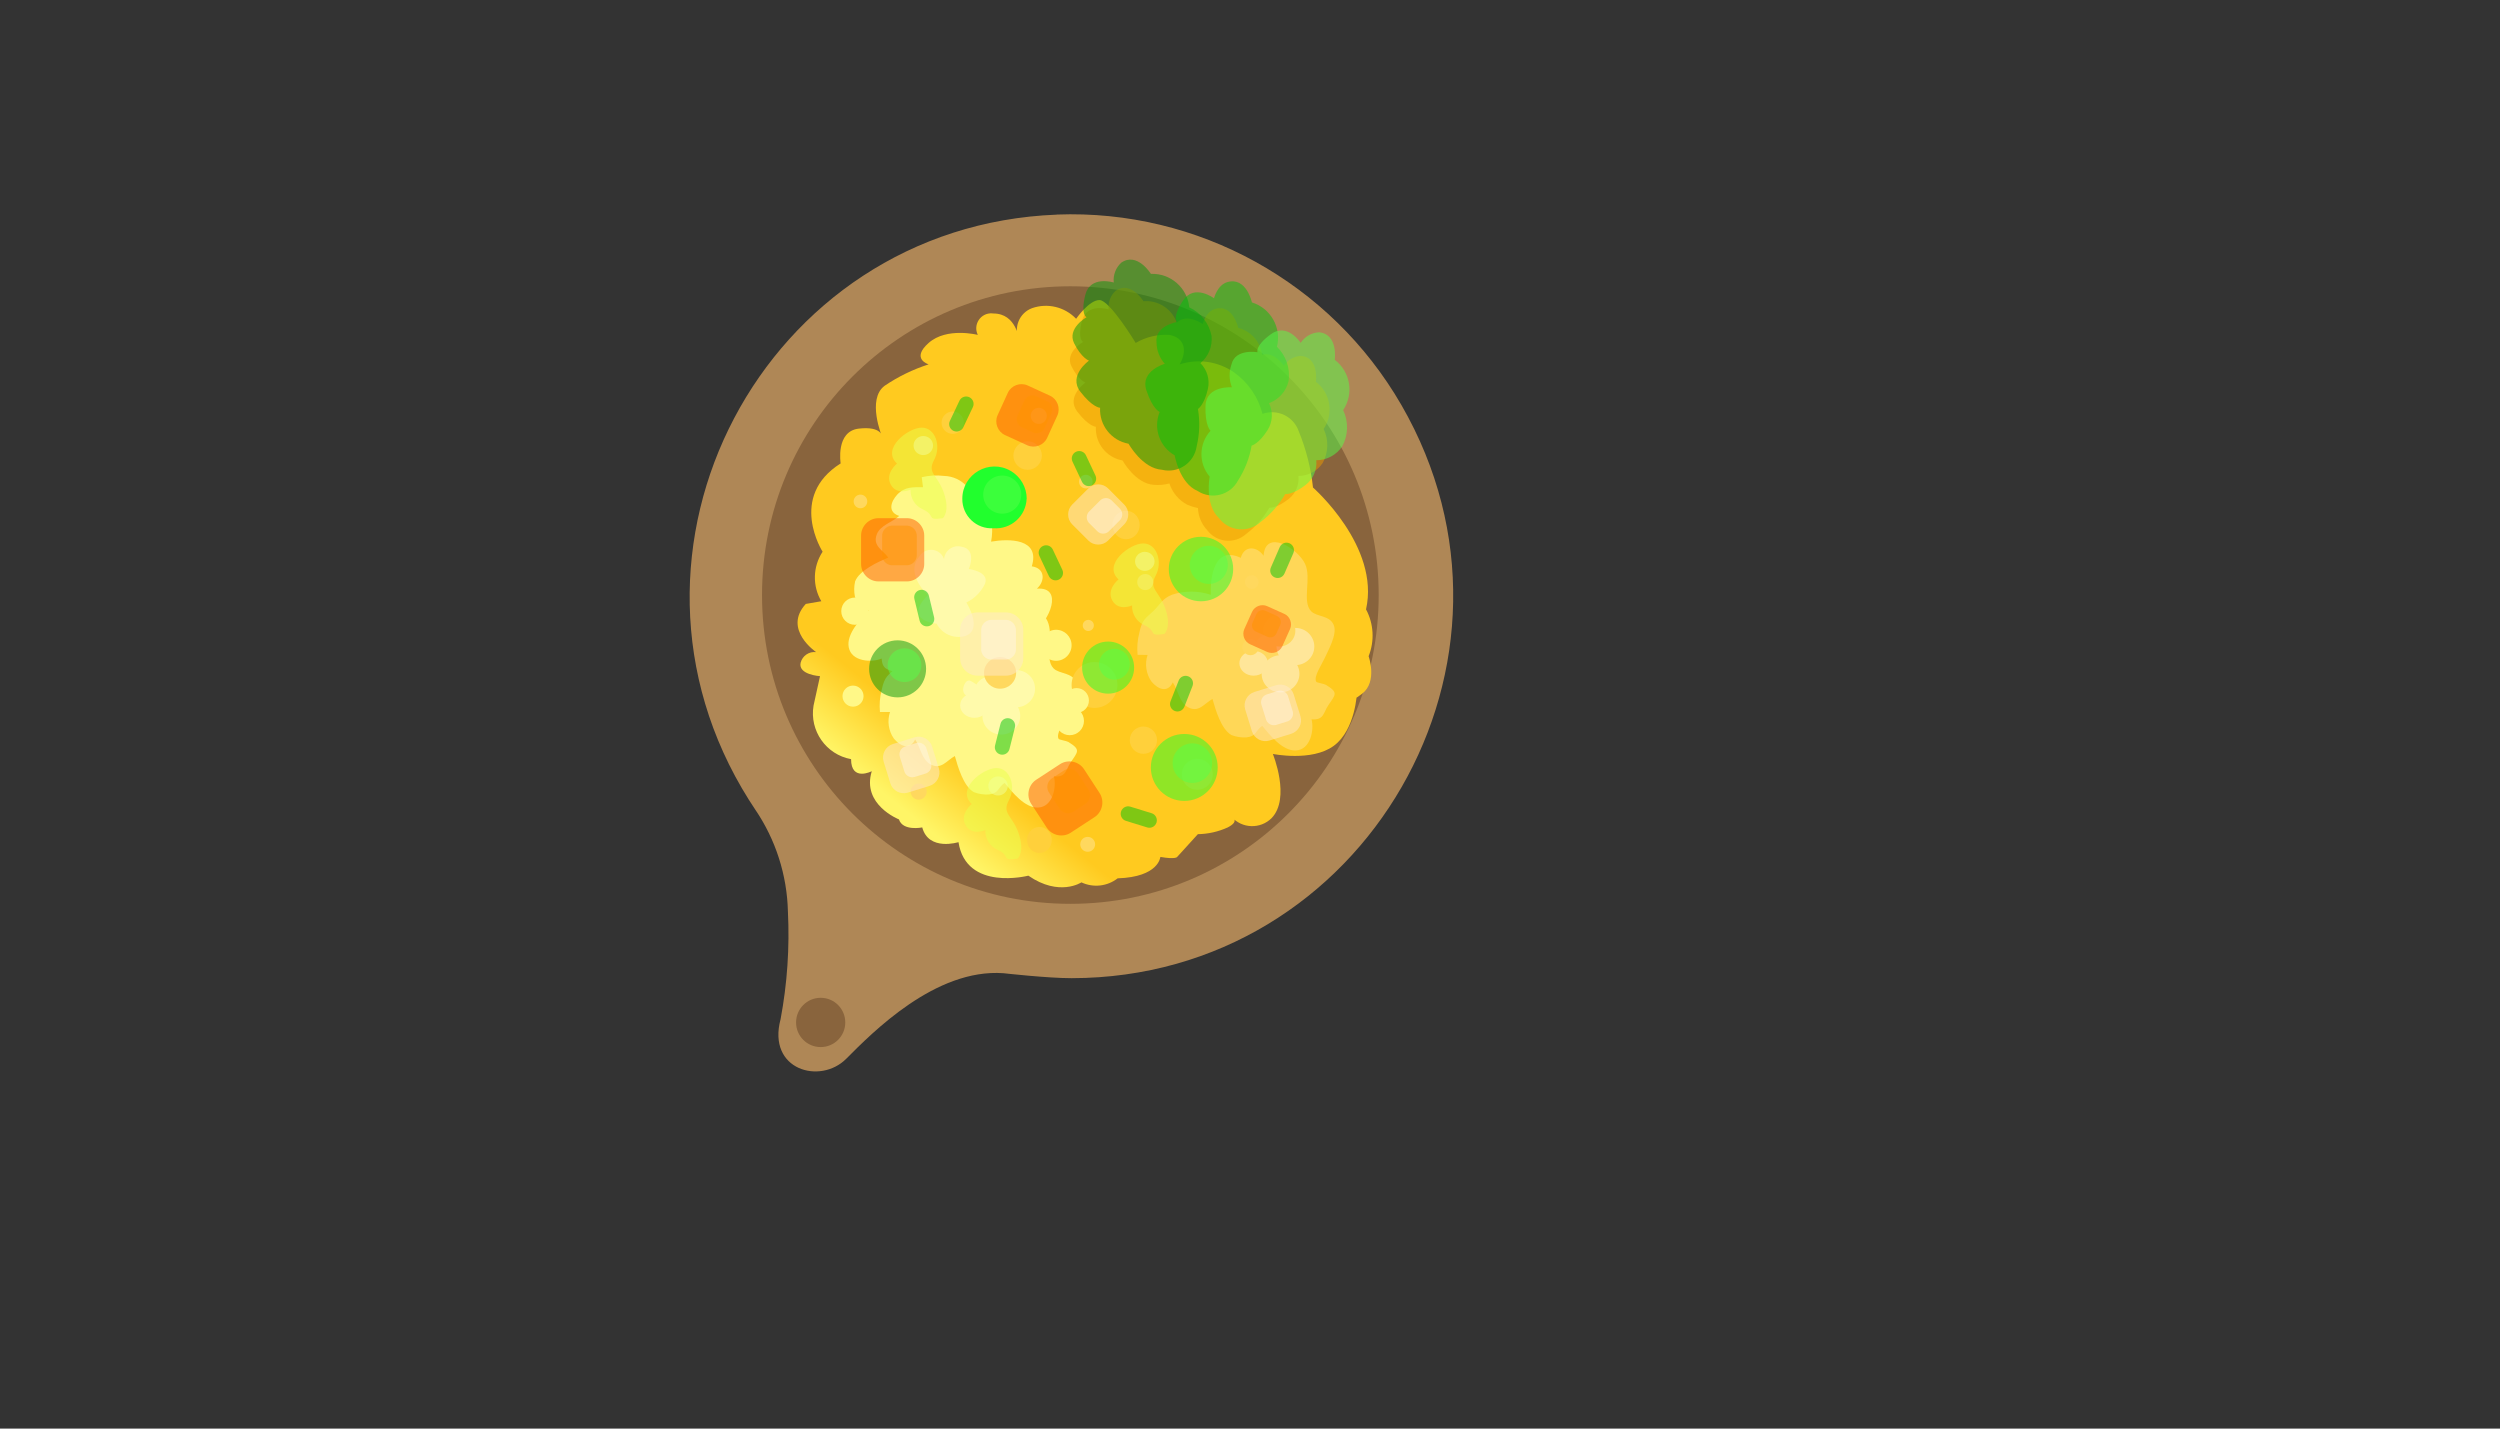 <svg xmlns="http://www.w3.org/2000/svg" version="1.1" xmlns:xlink="http://www.w3.org/1999/xlink" width="100%" height="100%" id="svgWorkerArea" viewBox="-25 -25 875 500" xmlns:idraw="https://idraw.muisca.co" style="background: white;"><rect x="-25" y="-25" width="875" height="500" fill="#333333" stroke="none"/><defs id="defsdoc"><pattern id="patternBool" x="0" y="0" width="10" height="10" patternUnits="userSpaceOnUse" patternTransform="rotate(35)"><circle cx="5" cy="5" r="4" style="stroke: none;fill: #ff000070;"></circle></pattern><linearGradient gradientUnits="userSpaceOnUse" id="linear-gradient" x1="22.913" x2="40.413" y1="43.925" y2="22.175"><stop offset="0.043" stop-color="#fff566" id="stopImp-580569702"></stop><stop offset="1" stop-color="#ffca1f" id="stopImp-232234352"></stop></linearGradient><linearGradient gradientUnits="userSpaceOnUse" id="linear-gradient-2" x1="26.195" x2="30.429" y1="23.308" y2="23.308"><stop offset="0.065" stop-color="#00c40a" id="stopImp-354798695"></stop><stop offset="1" stop-color="#21ff2d" id="stopImp-986121048"></stop></linearGradient><linearGradient gradientUnits="userSpaceOnUse" id="linear-gradient-3" x1="20.073" x2="23.818" y1="34.566" y2="34.566"><stop offset="0.065" stop-color="#00c40a" id="stopImp-602886601"></stop><stop offset="1" stop-color="#00950a" id="stopImp-241103842"></stop></linearGradient><linearGradient id="linear-gradient-4" x1="38.596" x2="42.992" xlink:href="#linear-gradient-2" y1="41.039" y2="41.039"></linearGradient><linearGradient id="linear-gradient-5" x1="39.776" x2="44.01" xlink:href="#linear-gradient-2" y1="28.012" y2="28.012"></linearGradient><linearGradient id="linear-gradient-6" x1="36.628" x2="39.961" xlink:href="#linear-gradient-3" y1="10.352" y2="18.769"></linearGradient><linearGradient id="linear-gradient-7" x1="42.823" x2="43.073" xlink:href="#linear-gradient-2" y1="22.934" y2="10.85"></linearGradient><linearGradient gradientUnits="userSpaceOnUse" id="linear-gradient-8" x1="49.283" x2="43.867" y1="13.268" y2="24.185"><stop offset="0" stop-color="#56ff4a" id="stopImp-937860122"></stop><stop offset="1" stop-color="#21ff2d" id="stopImp-590320735"></stop></linearGradient></defs><g id="fileImp-949541118" class="cosito"><path id="pathImp-765820000" class="grouped" style="fill:#af8756; " d="M344.882 50.123C242.217 54.092 182.342 167.874 237.107 254.929 237.813 256.05 238.534 257.16 239.272 258.26 246.471 268.816 250.464 281.234 250.77 294.013 251.397 306.637 250.536 319.291 248.204 331.713 243.44 349.507 262.076 354.715 271.179 345.573 280.281 336.43 302.383 313.892 326.219 315.624 326.219 315.624 341.529 317.362 350.056 317.362 452.814 317.271 516.939 205.813 465.481 116.738 440.713 73.865 394.305 48.22 344.882 50.096 344.882 50.096 344.882 50.123 344.882 50.123"></path><path id="circleImp-383861821" class="grouped" style="fill:#af8756; fill:#89643d; " d="M241.71 183.271C241.71 123.562 290.003 75.199 349.625 75.199 409.247 75.199 457.54 123.562 457.54 183.271 457.54 242.979 409.247 291.342 349.625 291.342 290.003 291.342 241.71 242.979 241.71 183.271 241.71 183.271 241.71 183.271 241.71 183.271"></path><path id="circleImp-748933327" class="grouped" style="fill:#af8756; fill:#89643d; fill:#89643d; " d="M253.623 332.854C253.623 328.088 257.478 324.228 262.236 324.228 266.994 324.228 270.849 328.088 270.849 332.854 270.849 337.619 266.994 341.479 262.236 341.479 257.478 341.479 253.623 337.619 253.623 332.854 253.623 332.854 253.623 332.854 253.623 332.854"></path><path id="pathImp-949121973" class="grouped" style="fill:#af8756; fill:#89643d; fill:#89643d; fill:url(#linear-gradient); " d="M269.225 137.196C269.225 137.196 267.415 125.948 275.565 125.016 283.715 124.083 283.72 127.825 283.72 127.825 283.72 127.825 278.285 114.706 284.625 110.02 289.377 106.803 294.563 104.28 300.025 102.525 300.025 102.525 293.685 100.648 300.025 95.03 306.364 89.411 317.234 92.215 317.234 92.215 315.456 88.6 318.251 84.413 322.267 84.678 322.401 84.686 322.535 84.701 322.669 84.72 330.824 84.72 331.718 94.091 331.718 94.092 329.611 89.738 331.715 84.515 336.248 82.844 341.666 80.964 347.682 82.422 351.642 86.575 351.642 86.575 356.172 80.013 359.797 80.013 363.422 80.013 372.493 95.03 372.493 95.03 376.051 92.941 380.151 91.961 384.267 92.215 389.702 93.153 390.613 97.839 387.892 102.525 394.324 100.436 401.361 101.475 406.917 105.334 411.847 108.845 415.376 113.992 416.877 119.861 422.06 118.003 427.76 120.739 429.562 125.948 432.144 132.24 433.821 138.867 434.544 145.63 434.544 145.63 458.093 166.244 453.111 188.276 455.815 193.34 456.147 199.343 454.016 204.674 454.016 204.674 457.209 213.577 451.753 217.793 446.297 222.01 449.943 217.324 449.943 217.324 449.943 217.324 449.486 230.443 441.789 236.062 434.091 241.681 420.496 238.876 420.496 238.877 420.496 238.876 426.836 254.336 420.044 261.362 416.101 265.261 409.696 265.042 406.028 260.882 406.028 260.882 409.222 262.289 404.671 264.614 401.396 266.103 397.85 266.902 394.254 266.959 394.254 266.959 387.009 274.924 387.009 274.924 387.009 274.924 386.556 275.862 381.122 274.924 381.122 274.924 380.669 281.95 366.174 282.419 362.548 285.237 357.649 285.781 353.495 283.826 353.495 283.826 345.792 288.981 334.923 281.481 334.923 281.481 313.183 287.104 310.468 269.753 310.468 269.753 300.051 273.031 297.784 264.598 297.784 264.598 290.991 266.005 289.634 261.788 289.634 261.788 276.502 256.634 280.122 244.922 280.122 244.922 272.877 248.653 272.877 240.705 264.121 239.103 258.271 230.759 259.74 221.967 259.74 221.967 262.007 211.657 262.007 211.657 262.007 211.657 254.305 211.188 255.215 206.972 255.829 204.534 258.158 202.935 260.65 203.24 260.65 203.24 248.87 195.276 257.025 186.373 257.025 186.373 262.46 185.435 262.46 185.435 259.3 180.042 259.476 173.32 262.912 168.099 262.912 168.099 250.658 148.908 269.225 137.196 269.225 137.196 269.225 137.196 269.225 137.196"></path><path id="pathImp-695378183" class="grouped" style="fill:#af8756; fill:#89643d; fill:#89643d; fill:url(#linear-gradient); fill:#fff887; " d="M298.05 145.513C294.51 145.545 291.662 145.267 289.032 148.114 286.77 150.566 285.572 154.25 289.735 155.577 287.329 157.779 283.166 158.776 281.894 161.974 280.297 166.042 283.933 167.46 285.897 170.136 282.309 171.687 275.783 174.597 274.288 178.489 273.895 180.229 273.869 182.032 274.213 183.783 275.166 187.349 276.922 186.448 278.966 188.682 276.188 191.726 271.205 196.864 272.046 201.502 272.962 206.609 280.1 206.977 283.587 205.495 283.784 209.856 286.477 209.301 289.054 210.565 293.349 212.697 294.089 213.688 296.203 208.859 296.495 208.203 296.517 205.618 296.815 205.362 298.358 204.024 303.32 206.54 305.332 207.121 308.148 207.926 314.067 210.389 317.106 208.8 320.582 206.988 319.209 202.456 320.987 200.18 323.92 196.449 332.384 198.842 337.062 195.846 342.135 192.6 347.496 180.333 337.92 181.026 340.874 178.361 340.794 173.862 336.126 173.217 339.17 163.381 328.035 163.499 321.886 164.576 322.747 160.04 322.127 155.346 320.119 151.19 318.293 147.869 315.983 147.336 313.614 145.475 311.552 143.054 308.552 141.633 305.374 141.573 302.778 141.257 300.146 141.409 297.603 142.021"></path><path id="pathImp-704291457" class="grouped" style="fill:#af8756; fill:#89643d; fill:#89643d; fill:url(#linear-gradient); fill:#fff887; fill:#fff887; " d="M286.499 224.206C285.463 227.345 285.964 230.79 287.851 233.503 289.98 236.083 293.445 237.768 295.303 233.823 297.155 236.488 297.565 240.753 300.578 242.475 304.384 244.607 306.279 241.201 309.196 239.618 310.261 243.386 312.236 250.279 315.877 252.273 317.544 252.901 319.325 253.174 321.104 253.073 324.766 252.609 324.09 250.743 326.597 249.026 329.259 252.193 333.634 257.838 338.34 257.646 343.514 257.433 344.85 250.402 343.86 246.745 348.198 247.139 348.017 244.394 349.62 242.006 352.281 238.034 353.399 237.437 348.912 234.681 348.294 234.308 345.744 233.929 345.531 233.615 344.414 231.899 347.586 227.319 348.438 225.39 349.614 222.724 352.856 217.159 351.706 213.934 350.386 210.234 345.712 210.98 343.722 208.907 340.405 205.484 343.945 197.419 341.624 192.381 339.107 186.901 327.699 179.912 327.082 189.503 324.862 186.213 320.385 185.675 319.097 190.222 309.776 185.856 308.382 196.923 308.605 203.171 304.235 201.699 299.508 201.675 295.122 203.101 291.587 204.461 290.747 206.678 288.585 208.774 285.972 211.3 284.577 211.641 283.603 216.418 282.935 218.951 282.724 221.583 282.98 224.19"></path><path id="pathImp-755601498" class="grouped" style="fill:#af8756; fill:#89643d; fill:#89643d; fill:url(#linear-gradient); fill:#fff887; fill:#fff887; fill:#ffd757; " d="M376.65 204.221C375.612 207.361 376.111 210.808 377.997 213.523 380.126 216.103 383.591 217.788 385.476 213.843 387.328 216.508 387.738 220.773 390.751 222.495 394.557 224.627 396.457 221.215 399.369 219.638 400.434 223.406 402.409 230.273 406.05 232.293 407.719 232.923 409.502 233.195 411.282 233.093 414.939 232.629 414.263 230.763 416.776 229.041 419.405 232.213 423.807 237.858 428.513 237.667 433.687 237.453 435.023 230.422 434.033 226.76 438.371 227.159 438.19 224.414 439.792 222.026 442.454 218.049 443.572 217.457 439.084 214.701 438.467 214.323 435.917 213.95 435.704 213.635 434.592 211.919 437.759 207.339 438.611 205.404 439.792 202.739 443.029 197.179 441.879 193.948 440.559 190.254 435.885 191 433.894 188.927 430.584 185.504 434.123 177.439 431.797 172.401 429.279 166.921 417.872 159.933 417.255 169.523 415.035 166.233 410.558 165.695 409.27 170.242 399.955 165.876 398.555 176.943 398.778 183.185 394.407 181.718 389.68 181.696 385.295 183.122 381.76 184.476 380.919 186.698 378.758 188.794 376.144 191.32 374.75 191.656 373.776 196.438 373.11 198.97 372.899 201.599 373.153 204.205"></path><path id="pathImp-65671133" class="grouped" style="fill:#af8756; fill:#89643d; fill:#89643d; fill:url(#linear-gradient); fill:#fff887; fill:#fff887; fill:#ffd757; fill:#fffaab; " d="M299.78 183.271C299.78 183.271 291.545 175.893 296.746 169.816 298.601 166.624 303.21 166.639 305.043 169.844 305.197 170.112 305.323 170.393 305.422 170.685 305.657 167.663 308.56 165.587 311.49 166.345 317.122 167.214 314.088 174.16 314.088 174.161 314.088 174.16 321.455 175.024 319.725 179.369 318.358 182.215 316.063 184.51 313.221 185.878 313.221 185.877 319.289 195.425 312.789 197.605 308.859 198.707 304.696 196.895 302.819 193.266 302.819 193.266 290.677 192.387 299.78 183.271 299.78 183.271 299.78 183.271 299.78 183.271"></path><path id="ellipseImp-271939942" class="grouped" style="fill:#af8756; fill:#89643d; fill:#89643d; fill:url(#linear-gradient); fill:#fff887; fill:#fff887; fill:#ffd757; fill:#fffaab; fill:#fffaab; " d="M316.255 216.695C316.255 214.056 318.484 211.919 321.237 211.919 323.99 211.919 326.219 214.056 326.219 216.695 326.219 219.334 323.99 221.471 321.237 221.471 318.484 221.471 316.255 219.334 316.255 216.695 316.255 216.695 316.255 216.695 316.255 216.695"></path><path id="ellipseImp-417464643" class="grouped" style="fill:#af8756; fill:#89643d; fill:#89643d; fill:url(#linear-gradient); fill:#fff887; fill:#fff887; fill:#ffd757; fill:#fffaab; fill:#fffaab; fill:#fffaab; " d="M311.049 221.903C311.049 219.506 313.279 217.564 316.031 217.564 318.784 217.564 321.013 219.506 321.013 221.903 321.013 224.3 318.784 226.243 316.031 226.243 313.279 226.243 311.049 224.3 311.049 221.903 311.049 221.903 311.049 221.903 311.049 221.903"></path><path id="ellipseImp-472747008" class="grouped" style="fill:#af8756; fill:#89643d; fill:#89643d; fill:url(#linear-gradient); fill:#fff887; fill:#fff887; fill:#ffd757; fill:#fffaab; fill:#fffaab; fill:#fffaab; fill:#fffaab; " d="M318.847 225.592C318.847 221.996 321.805 219.083 325.458 219.083 329.111 219.083 332.07 221.996 332.07 225.592 332.07 229.188 329.111 232.101 325.458 232.101 321.805 232.101 318.847 229.188 318.847 225.592 318.847 225.592 318.847 225.592 318.847 225.592"></path><path id="ellipseImp-67453743" class="grouped" style="fill:#af8756; fill:#89643d; fill:#89643d; fill:url(#linear-gradient); fill:#fff887; fill:#fff887; fill:#ffd757; fill:#fffaab; fill:#fffaab; fill:#fffaab; fill:#fffaab; fill:#fffaab; " d="M324.048 216.045C324.048 212.448 327.006 209.536 330.659 209.536 334.312 209.536 337.27 212.448 337.27 216.045 337.27 219.641 334.312 222.554 330.659 222.554 327.006 222.554 324.048 219.641 324.048 216.045 324.048 216.045 324.048 216.045 324.048 216.045"></path><path id="pathImp-336337356" class="grouped" style="fill:#af8756; fill:#89643d; fill:#89643d; fill:url(#linear-gradient); fill:#fff887; fill:#fff887; fill:#ffd757; fill:#fffaab; fill:#fffaab; fill:#fffaab; fill:#fffaab; fill:#fffaab; fill:#fffaab; " d="M317.814 216.258C317.803 217.83 316.52 219.095 314.95 219.083 313.361 219.145 312.049 217.851 312.087 216.258 312.3 214.024 313.684 212.526 314.95 213.438 316.217 214.349 317.814 214.701 317.814 216.258 317.814 216.258 317.814 216.258 317.814 216.258"></path><path id="ellipseImp-380992430" class="grouped" style="fill:#af8756; fill:#89643d; fill:#89643d; fill:url(#linear-gradient); fill:#fff887; fill:#fff887; fill:#ffd757; fill:#fffaab; fill:#fffaab; fill:#fffaab; fill:#fffaab; fill:#fffaab; fill:#fffaab; fill:#ffd85e; " d="M319.411 210.511C319.411 207.454 321.924 204.978 325.027 204.978 328.13 204.978 330.643 207.454 330.643 210.511 330.643 213.569 328.13 216.045 325.027 216.045 321.924 216.045 319.411 213.569 319.411 210.511 319.411 210.511 319.411 210.511 319.411 210.511"></path><path id="ellipseImp-979280805" class="grouped" style="fill:#af8756; fill:#89643d; fill:#89643d; fill:url(#linear-gradient); fill:#fff887; fill:#fff887; fill:#ffd757; fill:#fffaab; fill:#fffaab; fill:#fffaab; fill:#fffaab; fill:#fffaab; fill:#fffaab; fill:#ffd85e; fill:#ffd85e; " d="M413.986 201.934C413.986 199.295 416.216 197.158 418.969 197.158 421.721 197.158 423.951 199.295 423.951 201.934 423.951 204.573 421.721 206.71 418.969 206.71 416.216 206.71 413.986 204.573 413.986 201.934 413.986 201.934 413.986 201.934 413.986 201.934"></path><path id="ellipseImp-531104220" class="grouped" style="fill:#af8756; fill:#89643d; fill:#89643d; fill:url(#linear-gradient); fill:#fff887; fill:#fff887; fill:#ffd757; fill:#fffaab; fill:#fffaab; fill:#fffaab; fill:#fffaab; fill:#fffaab; fill:#fffaab; fill:#ffd85e; fill:#ffd85e; fill:#ffe699; " d="M408.786 207.148C408.786 204.75 411.015 202.808 413.768 202.808 416.521 202.808 418.75 204.75 418.75 207.148 418.75 209.545 416.521 211.487 413.768 211.487 411.015 211.487 408.786 209.545 408.786 207.148 408.786 207.148 408.786 207.148 408.786 207.148"></path><path id="ellipseImp-840114553" class="grouped" style="fill:#af8756; fill:#89643d; fill:#89643d; fill:url(#linear-gradient); fill:#fff887; fill:#fff887; fill:#ffd757; fill:#fffaab; fill:#fffaab; fill:#fffaab; fill:#fffaab; fill:#fffaab; fill:#fffaab; fill:#ffd85e; fill:#ffd85e; fill:#ffe699; fill:#ffe699; " d="M416.579 210.837C416.579 207.24 419.537 204.327 423.19 204.328 426.842 204.327 429.801 207.24 429.801 210.837 429.801 214.433 426.842 217.345 423.19 217.345 419.537 217.345 416.579 214.433 416.579 210.837 416.579 210.836 416.579 210.836 416.579 210.837"></path><path id="ellipseImp-297487987" class="grouped" style="fill:#af8756; fill:#89643d; fill:#89643d; fill:url(#linear-gradient); fill:#fff887; fill:#fff887; fill:#ffd757; fill:#fffaab; fill:#fffaab; fill:#fffaab; fill:#fffaab; fill:#fffaab; fill:#fffaab; fill:#ffd85e; fill:#ffd85e; fill:#ffe699; fill:#ffe699; fill:#ffe699; " d="M421.784 201.284C421.784 197.687 424.743 194.775 428.396 194.775 432.048 194.775 435.007 197.687 435.007 201.284 435.007 204.88 432.048 207.792 428.396 207.793 424.743 207.792 421.784 204.88 421.784 201.284 421.784 201.284 421.784 201.284 421.784 201.284"></path><path id="ellipseImp-753673357" class="grouped" style="fill:#af8756; fill:#89643d; fill:#89643d; fill:url(#linear-gradient); fill:#fff887; fill:#fff887; fill:#ffd757; fill:#fffaab; fill:#fffaab; fill:#fffaab; fill:#fffaab; fill:#fffaab; fill:#fffaab; fill:#ffd85e; fill:#ffd85e; fill:#ffe699; fill:#ffe699; fill:#ffe699; fill:#ffd85e; " d="M409.818 201.502C409.818 199.944 411.1 198.682 412.682 198.682 414.264 198.682 415.546 199.944 415.546 201.502 415.546 203.06 414.264 204.322 412.682 204.322 411.1 204.322 409.818 203.06 409.818 201.502 409.818 201.502 409.818 201.502 409.818 201.502"></path><path id="ellipseImp-773969565" class="grouped" style="fill:#af8756; fill:#89643d; fill:#89643d; fill:url(#linear-gradient); fill:#fff887; fill:#fff887; fill:#ffd757; fill:#fffaab; fill:#fffaab; fill:#fffaab; fill:#fffaab; fill:#fffaab; fill:#fffaab; fill:#ffd85e; fill:#ffd85e; fill:#ffe699; fill:#ffe699; fill:#ffe699; fill:#ffd85e; fill:#ffd85e; " d="M417.143 195.75C417.143 192.693 419.656 190.217 422.759 190.217 425.861 190.217 428.375 192.693 428.375 195.75 428.375 198.808 425.861 201.284 422.759 201.284 419.656 201.284 417.143 198.808 417.143 195.75 417.143 195.75 417.143 195.75 417.143 195.75"></path><path id="circleImp-1210096" class="grouped" style="fill:#af8756; fill:#89643d; fill:#89643d; fill:url(#linear-gradient); fill:#fff887; fill:#fff887; fill:#ffd757; fill:#fffaab; fill:#fffaab; fill:#fffaab; fill:#fffaab; fill:#fffaab; fill:#fffaab; fill:#ffd85e; fill:#ffd85e; fill:#ffe699; fill:#ffe699; fill:#ffe699; fill:#ffd85e; fill:#ffd85e; fill:#ffd03b; " d="M329.69 134.446C329.69 131.689 331.92 129.456 334.672 129.456 337.425 129.456 339.655 131.689 339.655 134.446 339.655 137.202 337.425 139.435 334.672 139.435 331.92 139.435 329.69 137.202 329.69 134.446 329.69 134.446 329.69 134.446 329.69 134.446"></path><path id="ellipseImp-675786426" class="grouped" style="fill:#af8756; fill:#89643d; fill:#89643d; fill:url(#linear-gradient); fill:#fff887; fill:#fff887; fill:#ffd757; fill:#fffaab; fill:#fffaab; fill:#fffaab; fill:#fffaab; fill:#fffaab; fill:#fffaab; fill:#ffd85e; fill:#ffd85e; fill:#ffe699; fill:#ffe699; fill:#ffe699; fill:#ffd85e; fill:#ffd85e; fill:#ffd03b; fill:#ffd03b; " d="M364.354 158.749C364.354 155.993 366.488 153.759 369.123 153.759 371.758 153.759 373.893 155.993 373.893 158.749 373.893 161.506 371.758 163.739 369.123 163.739 366.488 163.739 364.354 161.506 364.354 158.749 364.354 158.749 364.354 158.749 364.354 158.749"></path><path id="ellipseImp-50435737" class="grouped" style="fill:#af8756; fill:#89643d; fill:#89643d; fill:url(#linear-gradient); fill:#fff887; fill:#fff887; fill:#ffd757; fill:#fffaab; fill:#fffaab; fill:#fffaab; fill:#fffaab; fill:#fffaab; fill:#fffaab; fill:#ffd85e; fill:#ffd85e; fill:#ffe699; fill:#ffe699; fill:#ffe699; fill:#ffd85e; fill:#ffd85e; fill:#ffd03b; fill:#ffd03b; fill:#ffd03b; " d="M334.454 268.996C334.454 266.477 336.393 264.438 338.787 264.438 341.181 264.438 343.12 266.477 343.12 268.996 343.12 271.514 341.181 273.553 338.787 273.554 336.393 273.553 334.454 271.514 334.454 268.996 334.454 268.996 334.454 268.996 334.454 268.996"></path><path id="circleImp-824068003" class="grouped" style="fill:#af8756; fill:#89643d; fill:#89643d; fill:url(#linear-gradient); fill:#fff887; fill:#fff887; fill:#ffd757; fill:#fffaab; fill:#fffaab; fill:#fffaab; fill:#fffaab; fill:#fffaab; fill:#fffaab; fill:#ffd85e; fill:#ffd85e; fill:#ffe699; fill:#ffe699; fill:#ffe699; fill:#ffd85e; fill:#ffd85e; fill:#ffd03b; fill:#ffd03b; fill:#ffd03b; fill:#ffd03b; " d="M388.627 245.993C388.627 242.995 391.052 240.566 394.046 240.566 397.04 240.566 399.465 242.995 399.465 245.993 399.465 248.991 397.04 251.42 394.046 251.42 391.052 251.42 388.627 248.991 388.627 245.993 388.627 245.993 388.627 245.993 388.627 245.993"></path><path id="circleImp-984967724" class="grouped" style="fill:#af8756; fill:#89643d; fill:#89643d; fill:url(#linear-gradient); fill:#fff887; fill:#fff887; fill:#ffd757; fill:#fffaab; fill:#fffaab; fill:#fffaab; fill:#fffaab; fill:#fffaab; fill:#fffaab; fill:#ffd85e; fill:#ffd85e; fill:#ffe699; fill:#ffe699; fill:#ffe699; fill:#ffd85e; fill:#ffd85e; fill:#ffd03b; fill:#ffd03b; fill:#ffd03b; fill:#ffd03b; fill:#fff887; " d="M269.875 218.646C269.875 216.608 271.523 214.957 273.558 214.957 275.593 214.957 277.242 216.608 277.242 218.646 277.242 220.684 275.593 222.335 273.558 222.335 271.523 222.335 269.875 220.684 269.875 218.646 269.875 218.646 269.875 218.646 269.875 218.646"></path><path id="circleImp-353733474" class="grouped" style="fill:#af8756; fill:#89643d; fill:#89643d; fill:url(#linear-gradient); fill:#fff887; fill:#fff887; fill:#ffd757; fill:#fffaab; fill:#fffaab; fill:#fffaab; fill:#fffaab; fill:#fffaab; fill:#fffaab; fill:#ffd85e; fill:#ffd85e; fill:#ffe699; fill:#ffe699; fill:#ffe699; fill:#ffd85e; fill:#ffd85e; fill:#ffd03b; fill:#ffd03b; fill:#ffd03b; fill:#ffd03b; fill:#fff887; fill:#ffd03b; " d="M304.549 122.942C304.549 120.783 306.295 119.034 308.451 119.034 310.607 119.034 312.353 120.783 312.353 122.942 312.353 125.101 310.607 126.849 308.451 126.849 306.295 126.849 304.549 125.101 304.549 122.942 304.549 122.942 304.549 122.942 304.549 122.942"></path><path id="circleImp-115464893" class="grouped" style="fill:#af8756; fill:#89643d; fill:#89643d; fill:url(#linear-gradient); fill:#fff887; fill:#fff887; fill:#ffd757; fill:#fffaab; fill:#fffaab; fill:#fffaab; fill:#fffaab; fill:#fffaab; fill:#fffaab; fill:#ffd85e; fill:#ffd85e; fill:#ffe699; fill:#ffe699; fill:#ffe699; fill:#ffd85e; fill:#ffd85e; fill:#ffd03b; fill:#ffd03b; fill:#ffd03b; fill:#ffd03b; fill:#fff887; fill:#ffd03b; fill:#ffd03b; " d="M350.056 214.739C350.056 210.303 353.644 206.71 358.073 206.71 362.502 206.71 366.089 210.303 366.089 214.739 366.089 219.174 362.502 222.767 358.073 222.767 353.644 222.767 350.056 219.174 350.056 214.739 350.056 214.739 350.056 214.739 350.056 214.739"></path><path id="circleImp-108659429" class="grouped" style="fill:#af8756; fill:#89643d; fill:#89643d; fill:url(#linear-gradient); fill:#fff887; fill:#fff887; fill:#ffd757; fill:#fffaab; fill:#fffaab; fill:#fffaab; fill:#fffaab; fill:#fffaab; fill:#fffaab; fill:#ffd85e; fill:#ffd85e; fill:#ffe699; fill:#ffe699; fill:#ffe699; fill:#ffd85e; fill:#ffd85e; fill:#ffd03b; fill:#ffd03b; fill:#ffd03b; fill:#ffd03b; fill:#fff887; fill:#ffd03b; fill:#ffd03b; fill:#fff887; " d="M344.424 227.33C344.424 224.573 346.654 222.34 349.407 222.34 352.159 222.34 354.389 224.573 354.389 227.33 354.389 230.087 352.159 232.32 349.407 232.32 346.654 232.32 344.424 230.087 344.424 227.33 344.424 227.33 344.424 227.33 344.424 227.33"></path><path id="circleImp-7422093" class="grouped" style="fill:#af8756; fill:#89643d; fill:#89643d; fill:url(#linear-gradient); fill:#fff887; fill:#fff887; fill:#ffd757; fill:#fffaab; fill:#fffaab; fill:#fffaab; fill:#fffaab; fill:#fffaab; fill:#fffaab; fill:#ffd85e; fill:#ffd85e; fill:#ffe699; fill:#ffe699; fill:#ffe699; fill:#ffd85e; fill:#ffd85e; fill:#ffd03b; fill:#ffd03b; fill:#ffd03b; fill:#ffd03b; fill:#fff887; fill:#ffd03b; fill:#ffd03b; fill:#fff887; fill:#fff887; " d="M347.459 220.165C347.459 217.768 349.398 215.826 351.791 215.826 354.185 215.826 356.124 217.768 356.124 220.165 356.124 222.563 354.185 224.505 351.791 224.505 349.398 224.505 347.459 222.563 347.459 220.165 347.459 220.165 347.459 220.165 347.459 220.165"></path><path id="circleImp-915334217" class="grouped" style="fill:#af8756; fill:#89643d; fill:#89643d; fill:url(#linear-gradient); fill:#fff887; fill:#fff887; fill:#ffd757; fill:#fffaab; fill:#fffaab; fill:#fffaab; fill:#fffaab; fill:#fffaab; fill:#fffaab; fill:#ffd85e; fill:#ffd85e; fill:#ffe699; fill:#ffe699; fill:#ffe699; fill:#ffd85e; fill:#ffd85e; fill:#ffd03b; fill:#ffd03b; fill:#ffd03b; fill:#ffd03b; fill:#fff887; fill:#ffd03b; fill:#ffd03b; fill:#fff887; fill:#fff887; fill:#ffd03b; " d="M370.422 234.058C370.422 231.419 372.557 229.281 375.192 229.281 377.827 229.281 379.961 231.419 379.961 234.058 379.961 236.696 377.827 238.834 375.192 238.834 372.557 238.834 370.422 236.696 370.422 234.058 370.422 234.058 370.422 234.058 370.422 234.058"></path><path id="circleImp-192106467" class="grouped" style="fill:#af8756; fill:#89643d; fill:#89643d; fill:url(#linear-gradient); fill:#fff887; fill:#fff887; fill:#ffd757; fill:#fffaab; fill:#fffaab; fill:#fffaab; fill:#fffaab; fill:#fffaab; fill:#fffaab; fill:#ffd85e; fill:#ffd85e; fill:#ffe699; fill:#ffe699; fill:#ffe699; fill:#ffd85e; fill:#ffd85e; fill:#ffd03b; fill:#ffd03b; fill:#ffd03b; fill:#ffd03b; fill:#fff887; fill:#ffd03b; fill:#ffd03b; fill:#fff887; fill:#fff887; fill:#ffd03b; fill:#fff887; " d="M339.218 200.852C339.218 197.854 341.644 195.425 344.637 195.425 347.631 195.425 350.056 197.854 350.056 200.852 350.056 203.85 347.631 206.279 344.637 206.279 341.644 206.279 339.218 203.85 339.218 200.852 339.218 200.852 339.218 200.852 339.218 200.852"></path><path id="circleImp-199716437" class="grouped" style="fill:#af8756; fill:#89643d; fill:#89643d; fill:url(#linear-gradient); fill:#fff887; fill:#fff887; fill:#ffd757; fill:#fffaab; fill:#fffaab; fill:#fffaab; fill:#fffaab; fill:#fffaab; fill:#fffaab; fill:#ffd85e; fill:#ffd85e; fill:#ffe699; fill:#ffe699; fill:#ffe699; fill:#ffd85e; fill:#ffd85e; fill:#ffd03b; fill:#ffd03b; fill:#ffd03b; fill:#ffd03b; fill:#fff887; fill:#ffd03b; fill:#ffd03b; fill:#fff887; fill:#fff887; fill:#ffd03b; fill:#fff887; fill:#ffd85e; " d="M335.753 120.554C335.753 118.996 337.013 117.734 338.569 117.734 340.125 117.734 341.385 118.996 341.385 120.554 341.385 122.112 340.125 123.374 338.569 123.374 337.013 123.374 335.753 122.112 335.753 120.554 335.753 120.554 335.753 120.554 335.753 120.554"></path><path id="circleImp-319821873" class="grouped" style="fill:#af8756; fill:#89643d; fill:#89643d; fill:url(#linear-gradient); fill:#fff887; fill:#fff887; fill:#ffd757; fill:#fffaab; fill:#fffaab; fill:#fffaab; fill:#fffaab; fill:#fffaab; fill:#fffaab; fill:#ffd85e; fill:#ffd85e; fill:#ffe699; fill:#ffe699; fill:#ffe699; fill:#ffd85e; fill:#ffd85e; fill:#ffd03b; fill:#ffd03b; fill:#ffd03b; fill:#ffd03b; fill:#fff887; fill:#ffd03b; fill:#ffd03b; fill:#fff887; fill:#fff887; fill:#ffd03b; fill:#fff887; fill:#ffd85e; fill:#fff887; " d="M269.443 188.911C269.443 186.278 271.573 184.145 274.202 184.145 276.831 184.145 278.961 186.278 278.961 188.911 278.961 191.544 276.831 193.677 274.202 193.677 271.573 193.677 269.443 191.544 269.443 188.911 269.443 188.911 269.443 188.911 269.443 188.911"></path><path id="circleImp-513525710" class="grouped" style="fill:#af8756; fill:#89643d; fill:#89643d; fill:url(#linear-gradient); fill:#fff887; fill:#fff887; fill:#ffd757; fill:#fffaab; fill:#fffaab; fill:#fffaab; fill:#fffaab; fill:#fffaab; fill:#fffaab; fill:#ffd85e; fill:#ffd85e; fill:#ffe699; fill:#ffe699; fill:#ffe699; fill:#ffd85e; fill:#ffd85e; fill:#ffd03b; fill:#ffd03b; fill:#ffd03b; fill:#ffd03b; fill:#fff887; fill:#ffd03b; fill:#ffd03b; fill:#fff887; fill:#fff887; fill:#ffd03b; fill:#fff887; fill:#ffd85e; fill:#fff887; fill:#ffd85e; " d="M410.728 178.718C410.728 177.399 411.796 176.33 413.113 176.33 414.431 176.33 415.498 177.399 415.498 178.718 415.498 180.038 414.431 181.107 413.113 181.107 411.796 181.107 410.728 180.038 410.728 178.718 410.728 178.718 410.728 178.718 410.728 178.718"></path><path id="circleImp-491881094" class="grouped" style="fill:#af8756; fill:#89643d; fill:#89643d; fill:url(#linear-gradient); fill:#fff887; fill:#fff887; fill:#ffd757; fill:#fffaab; fill:#fffaab; fill:#fffaab; fill:#fffaab; fill:#fffaab; fill:#fffaab; fill:#ffd85e; fill:#ffd85e; fill:#ffe699; fill:#ffe699; fill:#ffe699; fill:#ffd85e; fill:#ffd85e; fill:#ffd03b; fill:#ffd03b; fill:#ffd03b; fill:#ffd03b; fill:#fff887; fill:#ffd03b; fill:#ffd03b; fill:#fff887; fill:#fff887; fill:#ffd03b; fill:#fff887; fill:#ffd85e; fill:#fff887; fill:#ffd85e; fill:#fff887; " d="M335.322 193.256C335.322 192.056 336.291 191.086 337.488 191.086 338.685 191.086 339.655 192.056 339.655 193.256 339.655 194.454 338.685 195.425 337.488 195.425 336.291 195.425 335.322 194.454 335.322 193.256 335.322 193.255 335.322 193.255 335.322 193.256"></path><path id="circleImp-406110715" class="grouped" style="fill:#af8756; fill:#89643d; fill:#89643d; fill:url(#linear-gradient); fill:#fff887; fill:#fff887; fill:#ffd757; fill:#fffaab; fill:#fffaab; fill:#fffaab; fill:#fffaab; fill:#fffaab; fill:#fffaab; fill:#ffd85e; fill:#ffd85e; fill:#ffe699; fill:#ffe699; fill:#ffe699; fill:#ffd85e; fill:#ffd85e; fill:#ffd03b; fill:#ffd03b; fill:#ffd03b; fill:#ffd03b; fill:#fff887; fill:#ffd03b; fill:#ffd03b; fill:#fff887; fill:#fff887; fill:#ffd03b; fill:#fff887; fill:#ffd85e; fill:#fff887; fill:#ffd85e; fill:#fff887; fill:#ffd85e; " d="M373.025 178.718C373.025 177.16 374.285 175.898 375.841 175.898 377.397 175.898 378.657 177.16 378.657 178.718 378.657 180.276 377.397 181.538 375.841 181.538 374.285 181.538 373.025 180.276 373.025 178.718 373.025 178.718 373.025 178.718 373.025 178.718"></path><path id="circleImp-916743152" class="grouped" style="fill:#af8756; fill:#89643d; fill:#89643d; fill:url(#linear-gradient); fill:#fff887; fill:#fff887; fill:#ffd757; fill:#fffaab; fill:#fffaab; fill:#fffaab; fill:#fffaab; fill:#fffaab; fill:#fffaab; fill:#ffd85e; fill:#ffd85e; fill:#ffe699; fill:#ffe699; fill:#ffe699; fill:#ffd85e; fill:#ffd85e; fill:#ffd03b; fill:#ffd03b; fill:#ffd03b; fill:#ffd03b; fill:#fff887; fill:#ffd03b; fill:#ffd03b; fill:#fff887; fill:#fff887; fill:#ffd03b; fill:#fff887; fill:#ffd85e; fill:#fff887; fill:#ffd85e; fill:#fff887; fill:#ffd85e; fill:#ffd85e; " d="M353.085 270.515C353.085 269.075 354.25 267.908 355.688 267.908 357.126 267.908 358.291 269.075 358.291 270.515 358.291 271.955 357.126 273.122 355.688 273.122 354.25 273.122 353.085 271.955 353.085 270.515 353.085 270.515 353.085 270.515 353.085 270.515"></path><path id="circleImp-951471626" class="grouped" style="fill:#af8756; fill:#89643d; fill:#89643d; fill:url(#linear-gradient); fill:#fff887; fill:#fff887; fill:#ffd757; fill:#fffaab; fill:#fffaab; fill:#fffaab; fill:#fffaab; fill:#fffaab; fill:#fffaab; fill:#ffd85e; fill:#ffd85e; fill:#ffe699; fill:#ffe699; fill:#ffe699; fill:#ffd85e; fill:#ffd85e; fill:#ffd03b; fill:#ffd03b; fill:#ffd03b; fill:#ffd03b; fill:#fff887; fill:#ffd03b; fill:#ffd03b; fill:#fff887; fill:#fff887; fill:#ffd03b; fill:#fff887; fill:#ffd85e; fill:#fff887; fill:#ffd85e; fill:#fff887; fill:#ffd85e; fill:#ffd85e; fill:#ffd85e; " d="M293.717 252.065C293.717 250.507 294.977 249.245 296.533 249.245 298.089 249.245 299.349 250.507 299.349 252.065 299.349 253.623 298.089 254.885 296.533 254.885 294.977 254.885 293.717 253.623 293.717 252.065 293.717 252.065 293.717 252.065 293.717 252.065"></path><path id="circleImp-351705224" class="grouped" style="fill:#af8756; fill:#89643d; fill:#89643d; fill:url(#linear-gradient); fill:#fff887; fill:#fff887; fill:#ffd757; fill:#fffaab; fill:#fffaab; fill:#fffaab; fill:#fffaab; fill:#fffaab; fill:#fffaab; fill:#ffd85e; fill:#ffd85e; fill:#ffe699; fill:#ffe699; fill:#ffe699; fill:#ffd85e; fill:#ffd85e; fill:#ffd03b; fill:#ffd03b; fill:#ffd03b; fill:#ffd03b; fill:#fff887; fill:#ffd03b; fill:#ffd03b; fill:#fff887; fill:#fff887; fill:#ffd03b; fill:#fff887; fill:#ffd85e; fill:#fff887; fill:#ffd85e; fill:#fff887; fill:#ffd85e; fill:#ffd85e; fill:#ffd85e; fill:#ffd85e; " d="M352.654 143.561C352.654 142.242 353.721 141.173 355.038 141.173 356.356 141.173 357.423 142.242 357.423 143.561 357.423 144.881 356.356 145.95 355.038 145.95 353.721 145.95 352.654 144.881 352.654 143.561 352.654 143.561 352.654 143.561 352.654 143.561"></path><path id="circleImp-581282048" class="grouped" style="fill:#af8756; fill:#89643d; fill:#89643d; fill:url(#linear-gradient); fill:#fff887; fill:#fff887; fill:#ffd757; fill:#fffaab; fill:#fffaab; fill:#fffaab; fill:#fffaab; fill:#fffaab; fill:#fffaab; fill:#ffd85e; fill:#ffd85e; fill:#ffe699; fill:#ffe699; fill:#ffe699; fill:#ffd85e; fill:#ffd85e; fill:#ffd03b; fill:#ffd03b; fill:#ffd03b; fill:#ffd03b; fill:#fff887; fill:#ffd03b; fill:#ffd03b; fill:#fff887; fill:#fff887; fill:#ffd03b; fill:#fff887; fill:#ffd85e; fill:#fff887; fill:#ffd85e; fill:#fff887; fill:#ffd85e; fill:#ffd85e; fill:#ffd85e; fill:#ffd85e; fill:#ffd85e; " d="M273.776 150.502C273.776 149.183 274.844 148.114 276.161 148.114 277.479 148.114 278.546 149.183 278.546 150.502 278.546 151.822 277.479 152.89 276.161 152.891 274.844 152.89 273.776 151.822 273.776 150.502 273.776 150.502 273.776 150.502 273.776 150.502"></path><path id="circleImp-775718335" class="grouped" style="fill:#af8756; fill:#89643d; fill:#89643d; fill:url(#linear-gradient); fill:#fff887; fill:#fff887; fill:#ffd757; fill:#fffaab; fill:#fffaab; fill:#fffaab; fill:#fffaab; fill:#fffaab; fill:#fffaab; fill:#ffd85e; fill:#ffd85e; fill:#ffe699; fill:#ffe699; fill:#ffe699; fill:#ffd85e; fill:#ffd85e; fill:#ffd03b; fill:#ffd03b; fill:#ffd03b; fill:#ffd03b; fill:#fff887; fill:#ffd03b; fill:#ffd03b; fill:#fff887; fill:#fff887; fill:#ffd03b; fill:#fff887; fill:#ffd85e; fill:#fff887; fill:#ffd85e; fill:#fff887; fill:#ffd85e; fill:#ffd85e; fill:#ffd85e; fill:#ffd85e; fill:#ffd85e; fill:#ffd85e; " d="M353.958 193.906C353.958 192.828 354.83 191.955 355.906 191.955 356.983 191.955 357.854 192.828 357.854 193.906 357.854 194.984 356.983 195.857 355.906 195.857 354.83 195.857 353.958 194.984 353.958 193.906 353.958 193.906 353.958 193.906 353.958 193.906"></path><path id="pathImp-242975881" class="grouped" style="fill:#af8756; fill:#89643d; fill:#89643d; fill:url(#linear-gradient); fill:#fff887; fill:#fff887; fill:#ffd757; fill:#fffaab; fill:#fffaab; fill:#fffaab; fill:#fffaab; fill:#fffaab; fill:#fffaab; fill:#ffd85e; fill:#ffd85e; fill:#ffe699; fill:#ffe699; fill:#ffe699; fill:#ffd85e; fill:#ffd85e; fill:#ffd03b; fill:#ffd03b; fill:#ffd03b; fill:#ffd03b; fill:#fff887; fill:#ffd03b; fill:#ffd03b; fill:#fff887; fill:#fff887; fill:#ffd03b; fill:#fff887; fill:#ffd85e; fill:#fff887; fill:#ffd85e; fill:#fff887; fill:#ffd85e; fill:#ffd85e; fill:#ffd85e; fill:#ffd85e; fill:#ffd85e; fill:#ffd85e; fill:url(#linear-gradient-2); " d="M334.321 149.575C334.071 155.682 328.808 160.361 322.722 159.885 316.775 160.302 311.739 155.545 311.81 149.575 311.81 140.887 321.201 135.458 328.713 139.801 332.2 141.817 334.348 145.543 334.348 149.575 334.348 149.575 334.321 149.575 334.321 149.575"></path><path id="circleImp-533359699" class="grouped" style="fill:#af8756; fill:#89643d; fill:#89643d; fill:url(#linear-gradient); fill:#fff887; fill:#fff887; fill:#ffd757; fill:#fffaab; fill:#fffaab; fill:#fffaab; fill:#fffaab; fill:#fffaab; fill:#fffaab; fill:#ffd85e; fill:#ffd85e; fill:#ffe699; fill:#ffe699; fill:#ffe699; fill:#ffd85e; fill:#ffd85e; fill:#ffd03b; fill:#ffd03b; fill:#ffd03b; fill:#ffd03b; fill:#fff887; fill:#ffd03b; fill:#ffd03b; fill:#fff887; fill:#fff887; fill:#ffd03b; fill:#fff887; fill:#ffd85e; fill:#fff887; fill:#ffd85e; fill:#fff887; fill:#ffd85e; fill:#ffd85e; fill:#ffd85e; fill:#ffd85e; fill:#ffd85e; fill:#ffd85e; fill:url(#linear-gradient-2); fill:#56ff4a; opacity:0.5; " d="M319.124 148.114C319.124 144.429 322.104 141.445 325.783 141.445 329.462 141.445 332.442 144.429 332.442 148.114 332.442 151.799 329.462 154.783 325.783 154.783 322.104 154.783 319.124 151.799 319.124 148.114 319.124 148.114 319.124 148.114 319.124 148.114"></path><path id="circleImp-97493848" class="grouped" style="fill:#af8756; fill:#89643d; fill:#89643d; fill:url(#linear-gradient); fill:#fff887; fill:#fff887; fill:#ffd757; fill:#fffaab; fill:#fffaab; fill:#fffaab; fill:#fffaab; fill:#fffaab; fill:#fffaab; fill:#ffd85e; fill:#ffd85e; fill:#ffe699; fill:#ffe699; fill:#ffe699; fill:#ffd85e; fill:#ffd85e; fill:#ffd03b; fill:#ffd03b; fill:#ffd03b; fill:#ffd03b; fill:#fff887; fill:#ffd03b; fill:#ffd03b; fill:#fff887; fill:#fff887; fill:#ffd03b; fill:#fff887; fill:#ffd85e; fill:#fff887; fill:#ffd85e; fill:#fff887; fill:#ffd85e; fill:#ffd85e; fill:#ffd85e; fill:#ffd85e; fill:#ffd85e; fill:#ffd85e; fill:url(#linear-gradient-2); fill:#56ff4a; opacity:0.5; fill:url(#linear-gradient-3); " d="M279.19 209.099C279.19 203.582 283.652 199.114 289.16 199.114 294.668 199.114 299.13 203.582 299.13 209.099 299.13 214.615 294.668 219.083 289.16 219.083 283.652 219.083 279.19 214.615 279.19 209.099 279.19 209.099 279.19 209.099 279.19 209.099"></path><path id="circleImp-479028572" class="grouped" style="fill:#af8756; fill:#89643d; fill:#89643d; fill:url(#linear-gradient); fill:#fff887; fill:#fff887; fill:#ffd757; fill:#fffaab; fill:#fffaab; fill:#fffaab; fill:#fffaab; fill:#fffaab; fill:#fffaab; fill:#ffd85e; fill:#ffd85e; fill:#ffe699; fill:#ffe699; fill:#ffe699; fill:#ffd85e; fill:#ffd85e; fill:#ffd03b; fill:#ffd03b; fill:#ffd03b; fill:#ffd03b; fill:#fff887; fill:#ffd03b; fill:#ffd03b; fill:#fff887; fill:#fff887; fill:#ffd03b; fill:#fff887; fill:#ffd85e; fill:#fff887; fill:#ffd85e; fill:#fff887; fill:#ffd85e; fill:#ffd85e; fill:#ffd85e; fill:#ffd85e; fill:#ffd85e; fill:#ffd85e; fill:url(#linear-gradient-2); fill:#56ff4a; opacity:0.5; fill:url(#linear-gradient-3); fill:#56ff4a; opacity:0.5; " d="M285.684 207.814C285.684 204.554 288.321 201.913 291.577 201.913 294.832 201.913 297.469 204.554 297.469 207.814 297.469 211.074 294.832 213.715 291.577 213.715 288.321 213.715 285.684 211.074 285.684 207.814 285.684 207.814 285.684 207.814 285.684 207.814"></path><path id="circleImp-976735066" class="grouped" style="fill:#af8756; fill:#89643d; fill:#89643d; fill:url(#linear-gradient); fill:#fff887; fill:#fff887; fill:#ffd757; fill:#fffaab; fill:#fffaab; fill:#fffaab; fill:#fffaab; fill:#fffaab; fill:#fffaab; fill:#ffd85e; fill:#ffd85e; fill:#ffe699; fill:#ffe699; fill:#ffe699; fill:#ffd85e; fill:#ffd85e; fill:#ffd03b; fill:#ffd03b; fill:#ffd03b; fill:#ffd03b; fill:#fff887; fill:#ffd03b; fill:#ffd03b; fill:#fff887; fill:#fff887; fill:#ffd03b; fill:#fff887; fill:#ffd85e; fill:#fff887; fill:#ffd85e; fill:#fff887; fill:#ffd85e; fill:#ffd85e; fill:#ffd85e; fill:#ffd85e; fill:#ffd85e; fill:#ffd85e; fill:url(#linear-gradient-2); fill:#56ff4a; opacity:0.5; fill:url(#linear-gradient-3); fill:#56ff4a; opacity:0.5; fill:url(#linear-gradient-4); " d="M377.795 243.605C377.795 237.131 383.03 231.888 389.495 231.888 395.959 231.888 401.195 237.131 401.195 243.605 401.195 250.079 395.959 255.322 389.495 255.322 383.03 255.322 377.795 250.079 377.795 243.605 377.795 243.605 377.795 243.605 377.795 243.605"></path><path id="circleImp-512606384" class="grouped" style="fill:#af8756; fill:#89643d; fill:#89643d; fill:url(#linear-gradient); fill:#fff887; fill:#fff887; fill:#ffd757; fill:#fffaab; fill:#fffaab; fill:#fffaab; fill:#fffaab; fill:#fffaab; fill:#fffaab; fill:#ffd85e; fill:#ffd85e; fill:#ffe699; fill:#ffe699; fill:#ffe699; fill:#ffd85e; fill:#ffd85e; fill:#ffd03b; fill:#ffd03b; fill:#ffd03b; fill:#ffd03b; fill:#fff887; fill:#ffd03b; fill:#ffd03b; fill:#fff887; fill:#fff887; fill:#ffd03b; fill:#fff887; fill:#ffd85e; fill:#fff887; fill:#ffd85e; fill:#fff887; fill:#ffd85e; fill:#ffd85e; fill:#ffd85e; fill:#ffd85e; fill:#ffd85e; fill:#ffd85e; fill:url(#linear-gradient-2); fill:#56ff4a; opacity:0.5; fill:url(#linear-gradient-3); fill:#56ff4a; opacity:0.5; fill:url(#linear-gradient-4); fill:#56ff4a; opacity:0.5; " d="M385.417 242.096C385.417 238.27 388.512 235.172 392.332 235.172 396.152 235.172 399.247 238.27 399.247 242.096 399.247 245.922 396.152 249.021 392.332 249.021 388.512 249.021 385.417 245.922 385.417 242.096 385.417 242.096 385.417 242.096 385.417 242.096"></path><path id="circleImp-511791226" class="grouped" style="fill:#af8756; fill:#89643d; fill:#89643d; fill:url(#linear-gradient); fill:#fff887; fill:#fff887; fill:#ffd757; fill:#fffaab; fill:#fffaab; fill:#fffaab; fill:#fffaab; fill:#fffaab; fill:#fffaab; fill:#ffd85e; fill:#ffd85e; fill:#ffe699; fill:#ffe699; fill:#ffe699; fill:#ffd85e; fill:#ffd85e; fill:#ffd03b; fill:#ffd03b; fill:#ffd03b; fill:#ffd03b; fill:#fff887; fill:#ffd03b; fill:#ffd03b; fill:#fff887; fill:#fff887; fill:#ffd03b; fill:#fff887; fill:#ffd85e; fill:#fff887; fill:#ffd85e; fill:#fff887; fill:#ffd85e; fill:#ffd85e; fill:#ffd85e; fill:#ffd85e; fill:#ffd85e; fill:#ffd85e; fill:url(#linear-gradient-2); fill:#56ff4a; opacity:0.5; fill:url(#linear-gradient-3); fill:#56ff4a; opacity:0.5; fill:url(#linear-gradient-4); fill:#56ff4a; opacity:0.5; fill:url(#linear-gradient-5); " d="M384.076 174.161C384.076 167.925 389.119 162.875 395.345 162.875 401.571 162.875 406.614 167.925 406.614 174.161 406.614 180.395 401.571 185.446 395.345 185.446 389.119 185.446 384.076 180.395 384.076 174.161 384.076 174.16 384.076 174.16 384.076 174.161"></path><path id="circleImp-970366116" class="grouped" style="fill:#af8756; fill:#89643d; fill:#89643d; fill:url(#linear-gradient); fill:#fff887; fill:#fff887; fill:#ffd757; fill:#fffaab; fill:#fffaab; fill:#fffaab; fill:#fffaab; fill:#fffaab; fill:#fffaab; fill:#ffd85e; fill:#ffd85e; fill:#ffe699; fill:#ffe699; fill:#ffe699; fill:#ffd85e; fill:#ffd85e; fill:#ffd03b; fill:#ffd03b; fill:#ffd03b; fill:#ffd03b; fill:#fff887; fill:#ffd03b; fill:#ffd03b; fill:#fff887; fill:#fff887; fill:#ffd03b; fill:#fff887; fill:#ffd85e; fill:#fff887; fill:#ffd85e; fill:#fff887; fill:#ffd85e; fill:#ffd85e; fill:#ffd85e; fill:#ffd85e; fill:#ffd85e; fill:#ffd85e; fill:url(#linear-gradient-2); fill:#56ff4a; opacity:0.5; fill:url(#linear-gradient-3); fill:#56ff4a; opacity:0.5; fill:url(#linear-gradient-4); fill:#56ff4a; opacity:0.5; fill:url(#linear-gradient-5); fill:#56ff4a; opacity:0.5; " d="M391.416 172.705C391.416 169.02 394.396 166.036 398.075 166.036 401.755 166.036 404.735 169.02 404.735 172.705 404.735 176.39 401.755 179.374 398.075 179.374 394.396 179.374 391.416 176.39 391.416 172.705 391.416 172.705 391.416 172.705 391.416 172.705"></path><path id="circleImp-550780292" class="grouped" style="fill:#af8756; fill:#89643d; fill:#89643d; fill:url(#linear-gradient); fill:#fff887; fill:#fff887; fill:#ffd757; fill:#fffaab; fill:#fffaab; fill:#fffaab; fill:#fffaab; fill:#fffaab; fill:#fffaab; fill:#ffd85e; fill:#ffd85e; fill:#ffe699; fill:#ffe699; fill:#ffe699; fill:#ffd85e; fill:#ffd85e; fill:#ffd03b; fill:#ffd03b; fill:#ffd03b; fill:#ffd03b; fill:#fff887; fill:#ffd03b; fill:#ffd03b; fill:#fff887; fill:#fff887; fill:#ffd03b; fill:#fff887; fill:#ffd85e; fill:#fff887; fill:#ffd85e; fill:#fff887; fill:#ffd85e; fill:#ffd85e; fill:#ffd85e; fill:#ffd85e; fill:#ffd85e; fill:#ffd85e; fill:url(#linear-gradient-2); fill:#56ff4a; opacity:0.5; fill:url(#linear-gradient-3); fill:#56ff4a; opacity:0.5; fill:url(#linear-gradient-4); fill:#56ff4a; opacity:0.5; fill:url(#linear-gradient-5); fill:#56ff4a; opacity:0.5; fill:#21ff2d; " d="M353.74 208.661C353.74 203.625 357.813 199.546 362.842 199.546 367.871 199.546 371.945 203.625 371.945 208.661 371.945 213.698 367.871 217.777 362.842 217.777 357.813 217.777 353.74 213.698 353.74 208.661 353.74 208.661 353.74 208.661 353.74 208.661"></path><path id="circleImp-419546261" class="grouped" style="fill:#af8756; fill:#89643d; fill:#89643d; fill:url(#linear-gradient); fill:#fff887; fill:#fff887; fill:#ffd757; fill:#fffaab; fill:#fffaab; fill:#fffaab; fill:#fffaab; fill:#fffaab; fill:#fffaab; fill:#ffd85e; fill:#ffd85e; fill:#ffe699; fill:#ffe699; fill:#ffe699; fill:#ffd85e; fill:#ffd85e; fill:#ffd03b; fill:#ffd03b; fill:#ffd03b; fill:#ffd03b; fill:#fff887; fill:#ffd03b; fill:#ffd03b; fill:#fff887; fill:#fff887; fill:#ffd03b; fill:#fff887; fill:#ffd85e; fill:#fff887; fill:#ffd85e; fill:#fff887; fill:#ffd85e; fill:#ffd85e; fill:#ffd85e; fill:#ffd85e; fill:#ffd85e; fill:#ffd85e; fill:url(#linear-gradient-2); fill:#56ff4a; opacity:0.5; fill:url(#linear-gradient-3); fill:#56ff4a; opacity:0.5; fill:url(#linear-gradient-4); fill:#56ff4a; opacity:0.5; fill:url(#linear-gradient-5); fill:#56ff4a; opacity:0.5; fill:#21ff2d; fill:#56ff4a; " d="M359.67 207.489C359.67 204.514 362.076 202.105 365.046 202.105 368.016 202.105 370.422 204.514 370.422 207.489 370.422 210.463 368.016 212.873 365.046 212.873 362.076 212.873 359.67 210.463 359.67 207.489 359.67 207.489 359.67 207.489 359.67 207.489"></path><path id="rectImp-120972272" class="grouped" style="fill:#af8756; fill:#89643d; fill:#89643d; fill:url(#linear-gradient); fill:#fff887; fill:#fff887; fill:#ffd757; fill:#fffaab; fill:#fffaab; fill:#fffaab; fill:#fffaab; fill:#fffaab; fill:#fffaab; fill:#ffd85e; fill:#ffd85e; fill:#ffe699; fill:#ffe699; fill:#ffe699; fill:#ffd85e; fill:#ffd85e; fill:#ffd03b; fill:#ffd03b; fill:#ffd03b; fill:#ffd03b; fill:#fff887; fill:#ffd03b; fill:#ffd03b; fill:#fff887; fill:#fff887; fill:#ffd03b; fill:#fff887; fill:#ffd85e; fill:#fff887; fill:#ffd85e; fill:#fff887; fill:#ffd85e; fill:#ffd85e; fill:#ffd85e; fill:#ffd85e; fill:#ffd85e; fill:#ffd85e; fill:url(#linear-gradient-2); fill:#56ff4a; opacity:0.5; fill:url(#linear-gradient-3); fill:#56ff4a; opacity:0.5; fill:url(#linear-gradient-4); fill:#56ff4a; opacity:0.5; fill:url(#linear-gradient-5); fill:#56ff4a; opacity:0.5; fill:#21ff2d; fill:#56ff4a; fill:#ff5900; " d="M276.38 162.438C276.38 159.136 279.15 156.361 282.448 156.361 282.448 156.361 292.413 156.361 292.413 156.361 295.71 156.361 298.481 159.136 298.481 162.438 298.481 162.438 298.481 172.417 298.481 172.417 298.481 175.72 295.71 178.494 292.413 178.494 292.413 178.494 282.448 178.494 282.448 178.494 279.15 178.494 276.38 175.72 276.38 172.417 276.38 172.417 276.38 162.438 276.38 162.438 276.38 162.438 276.38 162.438 276.38 162.438"></path><path id="pathImp-434822764" class="grouped" style="fill:#af8756; fill:#89643d; fill:#89643d; fill:url(#linear-gradient); fill:#fff887; fill:#fff887; fill:#ffd757; fill:#fffaab; fill:#fffaab; fill:#fffaab; fill:#fffaab; fill:#fffaab; fill:#fffaab; fill:#ffd85e; fill:#ffd85e; fill:#ffe699; fill:#ffe699; fill:#ffe699; fill:#ffd85e; fill:#ffd85e; fill:#ffd03b; fill:#ffd03b; fill:#ffd03b; fill:#ffd03b; fill:#fff887; fill:#ffd03b; fill:#ffd03b; fill:#fff887; fill:#fff887; fill:#ffd03b; fill:#fff887; fill:#ffd85e; fill:#fff887; fill:#ffd85e; fill:#fff887; fill:#ffd85e; fill:#ffd85e; fill:#ffd85e; fill:#ffd85e; fill:#ffd85e; fill:#ffd85e; fill:url(#linear-gradient-2); fill:#56ff4a; opacity:0.5; fill:url(#linear-gradient-3); fill:#56ff4a; opacity:0.5; fill:url(#linear-gradient-4); fill:#56ff4a; opacity:0.5; fill:url(#linear-gradient-5); fill:#56ff4a; opacity:0.5; fill:#21ff2d; fill:#56ff4a; fill:#ff5900; fill:#ff9500; " d="M292.551 172.854C292.551 172.854 287.079 172.854 287.079 172.854 285.112 172.715 283.625 171.014 283.747 169.043 283.747 169.043 283.747 162.779 283.747 162.779 283.625 160.808 285.112 159.107 287.079 158.968 287.079 158.968 292.551 158.968 292.551 158.968 294.516 159.11 296 160.81 295.878 162.779 295.878 162.779 295.878 169.043 295.878 169.043 296 171.012 294.516 172.712 292.551 172.854 292.551 172.854 292.551 172.854 292.551 172.854"></path><path id="rectImp-853343401" class="grouped" style="fill:#af8756; fill:#89643d; fill:#89643d; fill:url(#linear-gradient); fill:#fff887; fill:#fff887; fill:#ffd757; fill:#fffaab; fill:#fffaab; fill:#fffaab; fill:#fffaab; fill:#fffaab; fill:#fffaab; fill:#ffd85e; fill:#ffd85e; fill:#ffe699; fill:#ffe699; fill:#ffe699; fill:#ffd85e; fill:#ffd85e; fill:#ffd03b; fill:#ffd03b; fill:#ffd03b; fill:#ffd03b; fill:#fff887; fill:#ffd03b; fill:#ffd03b; fill:#fff887; fill:#fff887; fill:#ffd03b; fill:#fff887; fill:#ffd85e; fill:#fff887; fill:#ffd85e; fill:#fff887; fill:#ffd85e; fill:#ffd85e; fill:#ffd85e; fill:#ffd85e; fill:#ffd85e; fill:#ffd85e; fill:url(#linear-gradient-2); fill:#56ff4a; opacity:0.5; fill:url(#linear-gradient-3); fill:#56ff4a; opacity:0.5; fill:url(#linear-gradient-4); fill:#56ff4a; opacity:0.5; fill:url(#linear-gradient-5); fill:#56ff4a; opacity:0.5; fill:#21ff2d; fill:#56ff4a; fill:#ff5900; fill:#ff9500; fill:#ff5900; " d="M335.909 256.324C334.107 253.559 334.912 249.718 337.673 247.913 337.673 247.913 346.017 242.457 346.017 242.457 348.778 240.652 352.613 241.459 354.416 244.224 354.416 244.224 359.863 252.58 359.863 252.58 361.666 255.345 360.86 259.185 358.099 260.991 358.099 260.991 349.755 266.446 349.755 266.446 346.994 268.252 343.159 267.445 341.357 264.68 341.357 264.68 335.909 256.324 335.909 256.324 335.909 256.324 335.909 256.324 335.909 256.324"></path><path id="pathImp-189182581" class="grouped" style="fill:#af8756; fill:#89643d; fill:#89643d; fill:url(#linear-gradient); fill:#fff887; fill:#fff887; fill:#ffd757; fill:#fffaab; fill:#fffaab; fill:#fffaab; fill:#fffaab; fill:#fffaab; fill:#fffaab; fill:#ffd85e; fill:#ffd85e; fill:#ffe699; fill:#ffe699; fill:#ffe699; fill:#ffd85e; fill:#ffd85e; fill:#ffd03b; fill:#ffd03b; fill:#ffd03b; fill:#ffd03b; fill:#fff887; fill:#ffd03b; fill:#ffd03b; fill:#fff887; fill:#fff887; fill:#ffd03b; fill:#fff887; fill:#ffd85e; fill:#fff887; fill:#ffd85e; fill:#fff887; fill:#ffd85e; fill:#ffd85e; fill:#ffd85e; fill:#ffd85e; fill:#ffd85e; fill:#ffd85e; fill:url(#linear-gradient-2); fill:#56ff4a; opacity:0.5; fill:url(#linear-gradient-3); fill:#56ff4a; opacity:0.5; fill:url(#linear-gradient-4); fill:#56ff4a; opacity:0.5; fill:url(#linear-gradient-5); fill:#56ff4a; opacity:0.5; fill:#21ff2d; fill:#56ff4a; fill:#ff5900; fill:#ff9500; fill:#ff5900; fill:#ff9500; " d="M355.14 256.191C355.14 256.191 350.557 259.187 350.557 259.187 348.833 260.147 346.659 259.535 345.686 257.817 345.686 257.817 342.263 252.571 342.263 252.571 341.085 250.988 341.401 248.749 342.971 247.555 342.971 247.555 347.554 244.559 347.554 244.559 349.278 243.6 351.452 244.211 352.425 245.929 352.425 245.929 355.848 251.175 355.848 251.175 357.026 252.758 356.71 254.997 355.14 256.191 355.14 256.191 355.14 256.191 355.14 256.191"></path><path id="rectImp-658989698" class="grouped" style="fill:#af8756; fill:#89643d; fill:#89643d; fill:url(#linear-gradient); fill:#fff887; fill:#fff887; fill:#ffd757; fill:#fffaab; fill:#fffaab; fill:#fffaab; fill:#fffaab; fill:#fffaab; fill:#fffaab; fill:#ffd85e; fill:#ffd85e; fill:#ffe699; fill:#ffe699; fill:#ffe699; fill:#ffd85e; fill:#ffd85e; fill:#ffd03b; fill:#ffd03b; fill:#ffd03b; fill:#ffd03b; fill:#fff887; fill:#ffd03b; fill:#ffd03b; fill:#fff887; fill:#fff887; fill:#ffd03b; fill:#fff887; fill:#ffd85e; fill:#fff887; fill:#ffd85e; fill:#fff887; fill:#ffd85e; fill:#ffd85e; fill:#ffd85e; fill:#ffd85e; fill:#ffd85e; fill:#ffd85e; fill:url(#linear-gradient-2); fill:#56ff4a; opacity:0.5; fill:url(#linear-gradient-3); fill:#56ff4a; opacity:0.5; fill:url(#linear-gradient-4); fill:#56ff4a; opacity:0.5; fill:url(#linear-gradient-5); fill:#56ff4a; opacity:0.5; fill:#21ff2d; fill:#56ff4a; fill:#ff5900; fill:#ff9500; fill:#ff5900; fill:#ff9500; fill:#ff5900; " d="M412.522 200.483C410.536 199.588 409.618 197.164 410.511 195.175 410.511 195.175 413.211 189.167 413.211 189.167 414.105 187.177 416.525 186.258 418.511 187.153 418.511 187.153 424.511 189.857 424.511 189.857 426.497 190.751 427.415 193.175 426.522 195.164 426.522 195.164 423.822 201.173 423.822 201.173 422.928 203.162 420.508 204.081 418.522 203.186 418.522 203.187 412.522 200.483 412.522 200.483 412.522 200.483 412.522 200.483 412.522 200.483"></path><path id="pathImp-975607798" class="grouped" style="fill:#af8756; fill:#89643d; fill:#89643d; fill:url(#linear-gradient); fill:#fff887; fill:#fff887; fill:#ffd757; fill:#fffaab; fill:#fffaab; fill:#fffaab; fill:#fffaab; fill:#fffaab; fill:#fffaab; fill:#ffd85e; fill:#ffd85e; fill:#ffe699; fill:#ffe699; fill:#ffe699; fill:#ffd85e; fill:#ffd85e; fill:#ffd03b; fill:#ffd03b; fill:#ffd03b; fill:#ffd03b; fill:#fff887; fill:#ffd03b; fill:#ffd03b; fill:#fff887; fill:#fff887; fill:#ffd03b; fill:#fff887; fill:#ffd85e; fill:#fff887; fill:#ffd85e; fill:#fff887; fill:#ffd85e; fill:#ffd85e; fill:#ffd85e; fill:#ffd85e; fill:#ffd85e; fill:#ffd85e; fill:url(#linear-gradient-2); fill:#56ff4a; opacity:0.5; fill:url(#linear-gradient-3); fill:#56ff4a; opacity:0.5; fill:url(#linear-gradient-4); fill:#56ff4a; opacity:0.5; fill:url(#linear-gradient-5); fill:#56ff4a; opacity:0.5; fill:#21ff2d; fill:#56ff4a; fill:#ff5900; fill:#ff9500; fill:#ff5900; fill:#ff9500; fill:#ff5900; fill:#ff9500; " d="M423.158 193.549C423.158 193.549 421.678 196.848 421.678 196.848 421.058 197.993 419.636 198.427 418.484 197.824 418.484 197.824 414.721 196.129 414.721 196.129 413.502 195.668 412.882 194.309 413.331 193.085 413.331 193.085 414.811 189.785 414.811 189.785 415.431 188.641 416.853 188.207 418.005 188.81 418.005 188.81 421.769 190.505 421.769 190.505 422.987 190.966 423.607 192.324 423.158 193.549 423.158 193.549 423.158 193.549 423.158 193.549"></path><path id="rectImp-345340136" class="grouped" style="fill:#af8756; fill:#89643d; fill:#89643d; fill:url(#linear-gradient); fill:#fff887; fill:#fff887; fill:#ffd757; fill:#fffaab; fill:#fffaab; fill:#fffaab; fill:#fffaab; fill:#fffaab; fill:#fffaab; fill:#ffd85e; fill:#ffd85e; fill:#ffe699; fill:#ffe699; fill:#ffe699; fill:#ffd85e; fill:#ffd85e; fill:#ffd03b; fill:#ffd03b; fill:#ffd03b; fill:#ffd03b; fill:#fff887; fill:#ffd03b; fill:#ffd03b; fill:#fff887; fill:#fff887; fill:#ffd03b; fill:#fff887; fill:#ffd85e; fill:#fff887; fill:#ffd85e; fill:#fff887; fill:#ffd85e; fill:#ffd85e; fill:#ffd85e; fill:#ffd85e; fill:#ffd85e; fill:#ffd85e; fill:url(#linear-gradient-2); fill:#56ff4a; opacity:0.5; fill:url(#linear-gradient-3); fill:#56ff4a; opacity:0.5; fill:url(#linear-gradient-4); fill:#56ff4a; opacity:0.5; fill:url(#linear-gradient-5); fill:#56ff4a; opacity:0.5; fill:#21ff2d; fill:#56ff4a; fill:#ff5900; fill:#ff9500; fill:#ff5900; fill:#ff9500; fill:#ff5900; fill:#ff9500; fill:#ff5900; " d="M326.74 127.268C324.155 126.083 322.977 122.913 324.16 120.325 324.16 120.325 327.738 112.494 327.738 112.494 328.921 109.905 332.087 108.726 334.671 109.91 334.671 109.91 342.491 113.494 342.491 113.494 345.075 114.679 346.253 117.849 345.07 120.437 345.07 120.438 341.492 128.268 341.492 128.268 340.309 130.857 337.143 132.036 334.559 130.851 334.559 130.851 326.74 127.268 326.74 127.268 326.74 127.268 326.74 127.268 326.74 127.268"></path><path id="pathImp-461599211" class="grouped" style="fill:#af8756; fill:#89643d; fill:#89643d; fill:url(#linear-gradient); fill:#fff887; fill:#fff887; fill:#ffd757; fill:#fffaab; fill:#fffaab; fill:#fffaab; fill:#fffaab; fill:#fffaab; fill:#fffaab; fill:#ffd85e; fill:#ffd85e; fill:#ffe699; fill:#ffe699; fill:#ffe699; fill:#ffd85e; fill:#ffd85e; fill:#ffd03b; fill:#ffd03b; fill:#ffd03b; fill:#ffd03b; fill:#fff887; fill:#ffd03b; fill:#ffd03b; fill:#fff887; fill:#fff887; fill:#ffd03b; fill:#fff887; fill:#ffd85e; fill:#fff887; fill:#ffd85e; fill:#fff887; fill:#ffd85e; fill:#ffd85e; fill:#ffd85e; fill:#ffd85e; fill:#ffd85e; fill:#ffd85e; fill:url(#linear-gradient-2); fill:#56ff4a; opacity:0.5; fill:url(#linear-gradient-3); fill:#56ff4a; opacity:0.5; fill:url(#linear-gradient-4); fill:#56ff4a; opacity:0.5; fill:url(#linear-gradient-5); fill:#56ff4a; opacity:0.5; fill:#21ff2d; fill:#56ff4a; fill:#ff5900; fill:#ff9500; fill:#ff5900; fill:#ff9500; fill:#ff5900; fill:#ff9500; fill:#ff5900; fill:#ff9500; " d="M336.743 126.434C336.743 126.434 332.447 124.466 332.447 124.467 330.953 123.65 330.397 121.779 331.202 120.276 331.202 120.276 333.448 115.367 333.448 115.367 334.059 113.776 335.835 112.974 337.43 113.57 337.43 113.57 341.72 115.537 341.72 115.537 343.214 116.354 343.771 118.225 342.966 119.728 342.966 119.727 340.719 124.642 340.719 124.642 340.111 126.233 338.335 127.033 336.743 126.434 336.743 126.434 336.743 126.434 336.743 126.434"></path><path id="rectImp-138299828" class="grouped" style="fill:#af8756; fill:#89643d; fill:#89643d; fill:url(#linear-gradient); fill:#fff887; fill:#fff887; fill:#ffd757; fill:#fffaab; fill:#fffaab; fill:#fffaab; fill:#fffaab; fill:#fffaab; fill:#fffaab; fill:#ffd85e; fill:#ffd85e; fill:#ffe699; fill:#ffe699; fill:#ffe699; fill:#ffd85e; fill:#ffd85e; fill:#ffd03b; fill:#ffd03b; fill:#ffd03b; fill:#ffd03b; fill:#fff887; fill:#ffd03b; fill:#ffd03b; fill:#fff887; fill:#fff887; fill:#ffd03b; fill:#fff887; fill:#ffd85e; fill:#fff887; fill:#ffd85e; fill:#fff887; fill:#ffd85e; fill:#ffd85e; fill:#ffd85e; fill:#ffd85e; fill:#ffd85e; fill:#ffd85e; fill:url(#linear-gradient-2); fill:#56ff4a; opacity:0.5; fill:url(#linear-gradient-3); fill:#56ff4a; opacity:0.5; fill:url(#linear-gradient-4); fill:#56ff4a; opacity:0.5; fill:url(#linear-gradient-5); fill:#56ff4a; opacity:0.5; fill:#21ff2d; fill:#56ff4a; fill:#ff5900; fill:#ff9500; fill:#ff5900; fill:#ff9500; fill:#ff5900; fill:#ff9500; fill:#ff5900; fill:#ff9500; fill:#ffe9cc; " d="M311.049 195.425C311.049 192.123 313.819 189.348 317.117 189.348 317.117 189.348 327.082 189.348 327.082 189.348 330.379 189.348 333.15 192.123 333.15 195.425 333.15 195.425 333.15 205.404 333.15 205.404 333.15 208.707 330.379 211.482 327.082 211.482 327.082 211.482 317.117 211.482 317.117 211.482 313.819 211.482 311.049 208.707 311.049 205.404 311.049 205.404 311.049 195.425 311.049 195.425 311.049 195.425 311.049 195.425 311.049 195.425"></path><path id="pathImp-837732972" class="grouped" style="fill:#af8756; fill:#89643d; fill:#89643d; fill:url(#linear-gradient); fill:#fff887; fill:#fff887; fill:#ffd757; fill:#fffaab; fill:#fffaab; fill:#fffaab; fill:#fffaab; fill:#fffaab; fill:#fffaab; fill:#ffd85e; fill:#ffd85e; fill:#ffe699; fill:#ffe699; fill:#ffe699; fill:#ffd85e; fill:#ffd85e; fill:#ffd03b; fill:#ffd03b; fill:#ffd03b; fill:#ffd03b; fill:#fff887; fill:#ffd03b; fill:#ffd03b; fill:#fff887; fill:#fff887; fill:#ffd03b; fill:#fff887; fill:#ffd85e; fill:#fff887; fill:#ffd85e; fill:#fff887; fill:#ffd85e; fill:#ffd85e; fill:#ffd85e; fill:#ffd85e; fill:#ffd85e; fill:#ffd85e; fill:url(#linear-gradient-2); fill:#56ff4a; opacity:0.5; fill:url(#linear-gradient-3); fill:#56ff4a; opacity:0.5; fill:url(#linear-gradient-4); fill:#56ff4a; opacity:0.5; fill:url(#linear-gradient-5); fill:#56ff4a; opacity:0.5; fill:#21ff2d; fill:#56ff4a; fill:#ff5900; fill:#ff9500; fill:#ff5900; fill:#ff9500; fill:#ff5900; fill:#ff9500; fill:#ff5900; fill:#ff9500; fill:#ffe9cc; fill:#fff4e6; " d="M327.247 205.841C327.247 205.841 321.748 205.841 321.748 205.841 319.781 205.702 318.294 204.001 318.416 202.03 318.416 202.03 318.416 195.766 318.416 195.766 318.294 193.795 319.781 192.094 321.748 191.955 321.748 191.955 327.247 191.955 327.247 191.955 329.214 192.094 330.701 193.795 330.579 195.766 330.579 195.766 330.579 202.03 330.579 202.03 330.701 204.001 329.214 205.702 327.247 205.841 327.247 205.841 327.247 205.841 327.247 205.841"></path><path id="rectImp-774989271" class="grouped" style="fill:#af8756; fill:#89643d; fill:#89643d; fill:url(#linear-gradient); fill:#fff887; fill:#fff887; fill:#ffd757; fill:#fffaab; fill:#fffaab; fill:#fffaab; fill:#fffaab; fill:#fffaab; fill:#fffaab; fill:#ffd85e; fill:#ffd85e; fill:#ffe699; fill:#ffe699; fill:#ffe699; fill:#ffd85e; fill:#ffd85e; fill:#ffd03b; fill:#ffd03b; fill:#ffd03b; fill:#ffd03b; fill:#fff887; fill:#ffd03b; fill:#ffd03b; fill:#fff887; fill:#fff887; fill:#ffd03b; fill:#fff887; fill:#ffd85e; fill:#fff887; fill:#ffd85e; fill:#fff887; fill:#ffd85e; fill:#ffd85e; fill:#ffd85e; fill:#ffd85e; fill:#ffd85e; fill:#ffd85e; fill:url(#linear-gradient-2); fill:#56ff4a; opacity:0.5; fill:url(#linear-gradient-3); fill:#56ff4a; opacity:0.5; fill:url(#linear-gradient-4); fill:#56ff4a; opacity:0.5; fill:url(#linear-gradient-5); fill:#56ff4a; opacity:0.5; fill:#21ff2d; fill:#56ff4a; fill:#ff5900; fill:#ff9500; fill:#ff5900; fill:#ff9500; fill:#ff5900; fill:#ff9500; fill:#ff5900; fill:#ff9500; fill:#ffe9cc; fill:#fff4e6; fill:#ffe9cc; " d="M350.256 158.517C348.382 156.641 348.382 153.488 350.256 151.611 350.256 151.611 355.924 145.934 355.924 145.934 357.798 144.058 360.947 144.058 362.82 145.934 362.82 145.934 368.488 151.611 368.488 151.611 370.362 153.488 370.362 156.641 368.488 158.517 368.488 158.517 362.82 164.193 362.82 164.194 360.947 166.07 357.798 166.07 355.924 164.194 355.924 164.193 350.256 158.517 350.256 158.517 350.256 158.517 350.256 158.517 350.256 158.517"></path><path id="pathImp-338150891" class="grouped" style="fill:#af8756; fill:#89643d; fill:#89643d; fill:url(#linear-gradient); fill:#fff887; fill:#fff887; fill:#ffd757; fill:#fffaab; fill:#fffaab; fill:#fffaab; fill:#fffaab; fill:#fffaab; fill:#fffaab; fill:#ffd85e; fill:#ffd85e; fill:#ffe699; fill:#ffe699; fill:#ffe699; fill:#ffd85e; fill:#ffd85e; fill:#ffd03b; fill:#ffd03b; fill:#ffd03b; fill:#ffd03b; fill:#fff887; fill:#ffd03b; fill:#ffd03b; fill:#fff887; fill:#fff887; fill:#ffd03b; fill:#fff887; fill:#ffd85e; fill:#fff887; fill:#ffd85e; fill:#fff887; fill:#ffd85e; fill:#ffd85e; fill:#ffd85e; fill:#ffd85e; fill:#ffd85e; fill:#ffd85e; fill:url(#linear-gradient-2); fill:#56ff4a; opacity:0.5; fill:url(#linear-gradient-3); fill:#56ff4a; opacity:0.5; fill:url(#linear-gradient-4); fill:#56ff4a; opacity:0.5; fill:url(#linear-gradient-5); fill:#56ff4a; opacity:0.5; fill:#21ff2d; fill:#56ff4a; fill:#ff5900; fill:#ff9500; fill:#ff5900; fill:#ff9500; fill:#ff5900; fill:#ff9500; fill:#ff5900; fill:#ff9500; fill:#ffe9cc; fill:#fff4e6; fill:#ffe9cc; fill:#fff4e6; " d="M359.185 161.057C359.185 161.057 356.071 157.944 356.071 157.944 355.035 156.744 355.156 154.933 356.343 153.882 356.343 153.882 359.899 150.321 359.899 150.321 360.947 149.113 362.777 148.991 363.976 150.049 363.976 150.049 367.09 153.162 367.09 153.162 368.127 154.364 368.005 156.177 366.818 157.23 366.818 157.23 363.263 160.791 363.263 160.791 362.211 161.994 360.384 162.114 359.185 161.057 359.185 161.057 359.185 161.057 359.185 161.057"></path><path id="rectImp-708829301" class="grouped" style="fill:#af8756; fill:#89643d; fill:#89643d; fill:url(#linear-gradient); fill:#fff887; fill:#fff887; fill:#ffd757; fill:#fffaab; fill:#fffaab; fill:#fffaab; fill:#fffaab; fill:#fffaab; fill:#fffaab; fill:#ffd85e; fill:#ffd85e; fill:#ffe699; fill:#ffe699; fill:#ffe699; fill:#ffd85e; fill:#ffd85e; fill:#ffd03b; fill:#ffd03b; fill:#ffd03b; fill:#ffd03b; fill:#fff887; fill:#ffd03b; fill:#ffd03b; fill:#fff887; fill:#fff887; fill:#ffd03b; fill:#fff887; fill:#ffd85e; fill:#fff887; fill:#ffd85e; fill:#fff887; fill:#ffd85e; fill:#ffd85e; fill:#ffd85e; fill:#ffd85e; fill:#ffd85e; fill:#ffd85e; fill:url(#linear-gradient-2); fill:#56ff4a; opacity:0.5; fill:url(#linear-gradient-3); fill:#56ff4a; opacity:0.5; fill:url(#linear-gradient-4); fill:#56ff4a; opacity:0.5; fill:url(#linear-gradient-5); fill:#56ff4a; opacity:0.5; fill:#21ff2d; fill:#56ff4a; fill:#ff5900; fill:#ff9500; fill:#ff5900; fill:#ff9500; fill:#ff5900; fill:#ff9500; fill:#ff5900; fill:#ff9500; fill:#ffe9cc; fill:#fff4e6; fill:#ffe9cc; fill:#fff4e6; fill:#ffe9cc; " d="M284.26 241.538C283.476 239.003 284.942 236.213 287.473 235.427 287.473 235.427 295.129 233.048 295.129 233.048 297.659 232.262 300.446 233.731 301.231 236.265 301.231 236.264 303.606 243.932 303.606 243.932 304.392 246.467 302.925 249.257 300.394 250.043 300.394 250.043 292.738 252.422 292.738 252.422 290.207 253.208 287.421 251.739 286.636 249.205 286.636 249.205 284.26 241.538 284.26 241.538 284.26 241.538 284.26 241.538 284.26 241.538"></path><path id="pathImp-654291661" class="grouped" style="fill:#af8756; fill:#89643d; fill:#89643d; fill:url(#linear-gradient); fill:#fff887; fill:#fff887; fill:#ffd757; fill:#fffaab; fill:#fffaab; fill:#fffaab; fill:#fffaab; fill:#fffaab; fill:#fffaab; fill:#ffd85e; fill:#ffd85e; fill:#ffe699; fill:#ffe699; fill:#ffe699; fill:#ffd85e; fill:#ffd85e; fill:#ffd03b; fill:#ffd03b; fill:#ffd03b; fill:#ffd03b; fill:#fff887; fill:#ffd03b; fill:#ffd03b; fill:#fff887; fill:#fff887; fill:#ffd03b; fill:#fff887; fill:#ffd85e; fill:#fff887; fill:#ffd85e; fill:#fff887; fill:#ffd85e; fill:#ffd85e; fill:#ffd85e; fill:#ffd85e; fill:#ffd85e; fill:#ffd85e; fill:url(#linear-gradient-2); fill:#56ff4a; opacity:0.5; fill:url(#linear-gradient-3); fill:#56ff4a; opacity:0.5; fill:url(#linear-gradient-4); fill:#56ff4a; opacity:0.5; fill:url(#linear-gradient-5); fill:#56ff4a; opacity:0.5; fill:#21ff2d; fill:#56ff4a; fill:#ff5900; fill:#ff9500; fill:#ff5900; fill:#ff9500; fill:#ff5900; fill:#ff9500; fill:#ff5900; fill:#ff9500; fill:#ffe9cc; fill:#fff4e6; fill:#ffe9cc; fill:#fff4e6; fill:#ffe9cc; fill:#fff4e6; " d="M299.152 245.679C299.152 245.679 294.952 246.985 294.952 246.985 293.408 247.346 291.862 246.395 291.486 244.852 291.486 244.852 289.996 240.055 289.996 240.055 289.428 238.568 290.165 236.901 291.646 236.323 291.646 236.323 295.846 235.017 295.846 235.017 297.39 234.653 298.938 235.606 299.311 237.149 299.311 237.149 300.802 241.947 300.802 241.947 301.37 243.434 300.632 245.101 299.152 245.679 299.152 245.679 299.152 245.679 299.152 245.679"></path><path id="rectImp-95662717" class="grouped" style="fill:#af8756; fill:#89643d; fill:#89643d; fill:url(#linear-gradient); fill:#fff887; fill:#fff887; fill:#ffd757; fill:#fffaab; fill:#fffaab; fill:#fffaab; fill:#fffaab; fill:#fffaab; fill:#fffaab; fill:#ffd85e; fill:#ffd85e; fill:#ffe699; fill:#ffe699; fill:#ffe699; fill:#ffd85e; fill:#ffd85e; fill:#ffd03b; fill:#ffd03b; fill:#ffd03b; fill:#ffd03b; fill:#fff887; fill:#ffd03b; fill:#ffd03b; fill:#fff887; fill:#fff887; fill:#ffd03b; fill:#fff887; fill:#ffd85e; fill:#fff887; fill:#ffd85e; fill:#fff887; fill:#ffd85e; fill:#ffd85e; fill:#ffd85e; fill:#ffd85e; fill:#ffd85e; fill:#ffd85e; fill:url(#linear-gradient-2); fill:#56ff4a; opacity:0.5; fill:url(#linear-gradient-3); fill:#56ff4a; opacity:0.5; fill:url(#linear-gradient-4); fill:#56ff4a; opacity:0.5; fill:url(#linear-gradient-5); fill:#56ff4a; opacity:0.5; fill:#21ff2d; fill:#56ff4a; fill:#ff5900; fill:#ff9500; fill:#ff5900; fill:#ff9500; fill:#ff5900; fill:#ff9500; fill:#ff5900; fill:#ff9500; fill:#ffe9cc; fill:#fff4e6; fill:#ffe9cc; fill:#fff4e6; fill:#ffe9cc; fill:#fff4e6; fill:#ffe9cc; " d="M410.815 223.303C410.03 220.769 411.497 217.979 414.027 217.193 414.027 217.193 421.684 214.814 421.684 214.814 424.214 214.028 427.001 215.496 427.786 218.03 427.786 218.03 430.161 225.698 430.161 225.698 430.947 228.232 429.479 231.023 426.949 231.809 426.949 231.809 419.293 234.188 419.293 234.188 416.762 234.974 413.976 233.505 413.191 230.971 413.191 230.971 410.815 223.304 410.815 223.303 410.815 223.304 410.815 223.304 410.815 223.303"></path><path id="pathImp-953921114" class="grouped" style="fill:#af8756; fill:#89643d; fill:#89643d; fill:url(#linear-gradient); fill:#fff887; fill:#fff887; fill:#ffd757; fill:#fffaab; fill:#fffaab; fill:#fffaab; fill:#fffaab; fill:#fffaab; fill:#fffaab; fill:#ffd85e; fill:#ffd85e; fill:#ffe699; fill:#ffe699; fill:#ffe699; fill:#ffd85e; fill:#ffd85e; fill:#ffd03b; fill:#ffd03b; fill:#ffd03b; fill:#ffd03b; fill:#fff887; fill:#ffd03b; fill:#ffd03b; fill:#fff887; fill:#fff887; fill:#ffd03b; fill:#fff887; fill:#ffd85e; fill:#fff887; fill:#ffd85e; fill:#fff887; fill:#ffd85e; fill:#ffd85e; fill:#ffd85e; fill:#ffd85e; fill:#ffd85e; fill:#ffd85e; fill:url(#linear-gradient-2); fill:#56ff4a; opacity:0.5; fill:url(#linear-gradient-3); fill:#56ff4a; opacity:0.5; fill:url(#linear-gradient-4); fill:#56ff4a; opacity:0.5; fill:url(#linear-gradient-5); fill:#56ff4a; opacity:0.5; fill:#21ff2d; fill:#56ff4a; fill:#ff5900; fill:#ff9500; fill:#ff5900; fill:#ff9500; fill:#ff5900; fill:#ff9500; fill:#ff5900; fill:#ff9500; fill:#ffe9cc; fill:#fff4e6; fill:#ffe9cc; fill:#fff4e6; fill:#ffe9cc; fill:#fff4e6; fill:#ffe9cc; fill:#fff4e6; " d="M425.724 227.453C425.724 227.453 421.518 228.759 421.518 228.759 419.975 229.12 418.429 228.168 418.053 226.626 418.053 226.626 416.563 221.829 416.563 221.829 415.992 220.34 416.733 218.671 418.218 218.097 418.218 218.097 422.418 216.791 422.418 216.791 423.962 216.43 425.507 217.381 425.883 218.923 425.883 218.923 427.374 223.721 427.374 223.721 427.938 225.208 427.202 226.873 425.724 227.453 425.724 227.453 425.724 227.453 425.724 227.453"></path><path id="pathImp-195469840" class="grouped" style="fill:#af8756; fill:#89643d; fill:#89643d; fill:url(#linear-gradient); fill:#fff887; fill:#fff887; fill:#ffd757; fill:#fffaab; fill:#fffaab; fill:#fffaab; fill:#fffaab; fill:#fffaab; fill:#fffaab; fill:#ffd85e; fill:#ffd85e; fill:#ffe699; fill:#ffe699; fill:#ffe699; fill:#ffd85e; fill:#ffd85e; fill:#ffd03b; fill:#ffd03b; fill:#ffd03b; fill:#ffd03b; fill:#fff887; fill:#ffd03b; fill:#ffd03b; fill:#fff887; fill:#fff887; fill:#ffd03b; fill:#fff887; fill:#ffd85e; fill:#fff887; fill:#ffd85e; fill:#fff887; fill:#ffd85e; fill:#ffd85e; fill:#ffd85e; fill:#ffd85e; fill:#ffd85e; fill:#ffd85e; fill:url(#linear-gradient-2); fill:#56ff4a; opacity:0.5; fill:url(#linear-gradient-3); fill:#56ff4a; opacity:0.5; fill:url(#linear-gradient-4); fill:#56ff4a; opacity:0.5; fill:url(#linear-gradient-5); fill:#56ff4a; opacity:0.5; fill:#21ff2d; fill:#56ff4a; fill:#ff5900; fill:#ff9500; fill:#ff5900; fill:#ff9500; fill:#ff5900; fill:#ff9500; fill:#ff5900; fill:#ff9500; fill:#ffe9cc; fill:#fff4e6; fill:#ffe9cc; fill:#fff4e6; fill:#ffe9cc; fill:#fff4e6; fill:#ffe9cc; fill:#fff4e6; fill:#eaff4d; " d="M304.98 156.361C304.98 156.361 307.583 154.191 305.417 147.682 303.25 141.173 299.349 140.752 301.946 135.954 304.544 131.157 302.383 124.669 297.613 124.669 292.844 124.669 283.31 132.047 288.947 137.255 288.947 137.255 284.614 140.726 286.781 144.633 288.947 148.541 293.701 146.371 293.701 146.371 293.571 149.359 295.297 152.116 298.039 153.301 302.814 155.497 298.912 157.23 304.98 156.361 304.98 156.361 304.98 156.361 304.98 156.361"></path><path id="ellipseImp-350990846" class="grouped" style="fill:#af8756; fill:#89643d; fill:#89643d; fill:url(#linear-gradient); fill:#fff887; fill:#fff887; fill:#ffd757; fill:#fffaab; fill:#fffaab; fill:#fffaab; fill:#fffaab; fill:#fffaab; fill:#fffaab; fill:#ffd85e; fill:#ffd85e; fill:#ffe699; fill:#ffe699; fill:#ffe699; fill:#ffd85e; fill:#ffd85e; fill:#ffd03b; fill:#ffd03b; fill:#ffd03b; fill:#ffd03b; fill:#fff887; fill:#ffd03b; fill:#ffd03b; fill:#fff887; fill:#fff887; fill:#ffd03b; fill:#fff887; fill:#ffd85e; fill:#fff887; fill:#ffd85e; fill:#fff887; fill:#ffd85e; fill:#ffd85e; fill:#ffd85e; fill:#ffd85e; fill:#ffd85e; fill:#ffd85e; fill:url(#linear-gradient-2); fill:#56ff4a; opacity:0.5; fill:url(#linear-gradient-3); fill:#56ff4a; opacity:0.5; fill:url(#linear-gradient-4); fill:#56ff4a; opacity:0.5; fill:url(#linear-gradient-5); fill:#56ff4a; opacity:0.5; fill:#21ff2d; fill:#56ff4a; fill:#ff5900; fill:#ff9500; fill:#ff5900; fill:#ff9500; fill:#ff5900; fill:#ff9500; fill:#ff5900; fill:#ff9500; fill:#ffe9cc; fill:#fff4e6; fill:#ffe9cc; fill:#fff4e6; fill:#ffe9cc; fill:#fff4e6; fill:#ffe9cc; fill:#fff4e6; fill:#eaff4d; fill:#f3ff99; " d="M294.744 130.944C294.744 129.1 296.271 127.606 298.156 127.606 300.041 127.606 301.568 129.1 301.568 130.944 301.568 132.787 300.041 134.281 298.156 134.281 296.271 134.281 294.744 132.787 294.744 130.944 294.744 130.944 294.744 130.944 294.744 130.944"></path><path id="pathImp-992347429" class="grouped" style="fill:#af8756; fill:#89643d; fill:#89643d; fill:url(#linear-gradient); fill:#fff887; fill:#fff887; fill:#ffd757; fill:#fffaab; fill:#fffaab; fill:#fffaab; fill:#fffaab; fill:#fffaab; fill:#fffaab; fill:#ffd85e; fill:#ffd85e; fill:#ffe699; fill:#ffe699; fill:#ffe699; fill:#ffd85e; fill:#ffd85e; fill:#ffd03b; fill:#ffd03b; fill:#ffd03b; fill:#ffd03b; fill:#fff887; fill:#ffd03b; fill:#ffd03b; fill:#fff887; fill:#fff887; fill:#ffd03b; fill:#fff887; fill:#ffd85e; fill:#fff887; fill:#ffd85e; fill:#fff887; fill:#ffd85e; fill:#ffd85e; fill:#ffd85e; fill:#ffd85e; fill:#ffd85e; fill:#ffd85e; fill:url(#linear-gradient-2); fill:#56ff4a; opacity:0.5; fill:url(#linear-gradient-3); fill:#56ff4a; opacity:0.5; fill:url(#linear-gradient-4); fill:#56ff4a; opacity:0.5; fill:url(#linear-gradient-5); fill:#56ff4a; opacity:0.5; fill:#21ff2d; fill:#56ff4a; fill:#ff5900; fill:#ff9500; fill:#ff5900; fill:#ff9500; fill:#ff5900; fill:#ff9500; fill:#ff5900; fill:#ff9500; fill:#ffe9cc; fill:#fff4e6; fill:#ffe9cc; fill:#fff4e6; fill:#ffe9cc; fill:#fff4e6; fill:#ffe9cc; fill:#fff4e6; fill:#eaff4d; fill:#f3ff99; fill:#eaff4d; " d="M331.149 275.505C331.149 275.505 333.752 273.335 331.58 266.826 329.408 260.317 325.517 259.896 328.114 255.098 330.712 250.3 328.546 243.813 323.781 243.813 319.017 243.813 309.478 251.196 315.11 256.404 315.11 256.404 310.777 259.875 312.944 263.782 315.11 267.69 319.864 265.515 319.864 265.515 319.735 268.5 321.458 271.257 324.197 272.445 328.982 274.636 325.08 276.373 331.149 275.505 331.149 275.505 331.149 275.505 331.149 275.505"></path><path id="ellipseImp-161523766" class="grouped" style="fill:#af8756; fill:#89643d; fill:#89643d; fill:url(#linear-gradient); fill:#fff887; fill:#fff887; fill:#ffd757; fill:#fffaab; fill:#fffaab; fill:#fffaab; fill:#fffaab; fill:#fffaab; fill:#fffaab; fill:#ffd85e; fill:#ffd85e; fill:#ffe699; fill:#ffe699; fill:#ffe699; fill:#ffd85e; fill:#ffd85e; fill:#ffd03b; fill:#ffd03b; fill:#ffd03b; fill:#ffd03b; fill:#fff887; fill:#ffd03b; fill:#ffd03b; fill:#fff887; fill:#fff887; fill:#ffd03b; fill:#fff887; fill:#ffd85e; fill:#fff887; fill:#ffd85e; fill:#fff887; fill:#ffd85e; fill:#ffd85e; fill:#ffd85e; fill:#ffd85e; fill:#ffd85e; fill:#ffd85e; fill:url(#linear-gradient-2); fill:#56ff4a; opacity:0.5; fill:url(#linear-gradient-3); fill:#56ff4a; opacity:0.5; fill:url(#linear-gradient-4); fill:#56ff4a; opacity:0.5; fill:url(#linear-gradient-5); fill:#56ff4a; opacity:0.5; fill:#21ff2d; fill:#56ff4a; fill:#ff5900; fill:#ff9500; fill:#ff5900; fill:#ff9500; fill:#ff5900; fill:#ff9500; fill:#ff5900; fill:#ff9500; fill:#ffe9cc; fill:#fff4e6; fill:#ffe9cc; fill:#fff4e6; fill:#ffe9cc; fill:#fff4e6; fill:#ffe9cc; fill:#fff4e6; fill:#eaff4d; fill:#f3ff99; fill:#eaff4d; fill:#f3ff99; " d="M320.912 250.087C320.912 248.243 322.44 246.75 324.324 246.75 326.209 246.75 327.736 248.243 327.736 250.087 327.736 251.931 326.209 253.424 324.324 253.424 322.44 253.424 320.912 251.931 320.912 250.087 320.912 250.087 320.912 250.087 320.912 250.087"></path><path id="pathImp-58184605" class="grouped" style="fill:#af8756; fill:#89643d; fill:#89643d; fill:url(#linear-gradient); fill:#fff887; fill:#fff887; fill:#ffd757; fill:#fffaab; fill:#fffaab; fill:#fffaab; fill:#fffaab; fill:#fffaab; fill:#fffaab; fill:#ffd85e; fill:#ffd85e; fill:#ffe699; fill:#ffe699; fill:#ffe699; fill:#ffd85e; fill:#ffd85e; fill:#ffd03b; fill:#ffd03b; fill:#ffd03b; fill:#ffd03b; fill:#fff887; fill:#ffd03b; fill:#ffd03b; fill:#fff887; fill:#fff887; fill:#ffd03b; fill:#fff887; fill:#ffd85e; fill:#fff887; fill:#ffd85e; fill:#fff887; fill:#ffd85e; fill:#ffd85e; fill:#ffd85e; fill:#ffd85e; fill:#ffd85e; fill:#ffd85e; fill:url(#linear-gradient-2); fill:#56ff4a; opacity:0.5; fill:url(#linear-gradient-3); fill:#56ff4a; opacity:0.5; fill:url(#linear-gradient-4); fill:#56ff4a; opacity:0.5; fill:url(#linear-gradient-5); fill:#56ff4a; opacity:0.5; fill:#21ff2d; fill:#56ff4a; fill:#ff5900; fill:#ff9500; fill:#ff5900; fill:#ff9500; fill:#ff5900; fill:#ff9500; fill:#ff5900; fill:#ff9500; fill:#ffe9cc; fill:#fff4e6; fill:#ffe9cc; fill:#fff4e6; fill:#ffe9cc; fill:#fff4e6; fill:#ffe9cc; fill:#fff4e6; fill:#eaff4d; fill:#f3ff99; fill:#eaff4d; fill:#f3ff99; fill:#eaff4d; " d="M382.505 196.891C382.505 196.891 385.108 194.721 382.942 188.213 380.776 181.703 376.874 181.282 379.471 176.485 382.069 171.687 379.908 165.199 375.138 165.199 370.369 165.199 360.835 172.577 366.473 177.791 366.473 177.791 362.134 181.261 364.306 185.169 366.478 189.076 371.226 186.901 371.226 186.901 371.098 189.888 372.823 192.645 375.564 193.831 380.339 196.022 376.437 197.76 382.505 196.891 382.505 196.891 382.505 196.891 382.505 196.891"></path><path id="ellipseImp-421074187" class="grouped" style="fill:#af8756; fill:#89643d; fill:#89643d; fill:url(#linear-gradient); fill:#fff887; fill:#fff887; fill:#ffd757; fill:#fffaab; fill:#fffaab; fill:#fffaab; fill:#fffaab; fill:#fffaab; fill:#fffaab; fill:#ffd85e; fill:#ffd85e; fill:#ffe699; fill:#ffe699; fill:#ffe699; fill:#ffd85e; fill:#ffd85e; fill:#ffd03b; fill:#ffd03b; fill:#ffd03b; fill:#ffd03b; fill:#fff887; fill:#ffd03b; fill:#ffd03b; fill:#fff887; fill:#fff887; fill:#ffd03b; fill:#fff887; fill:#ffd85e; fill:#fff887; fill:#ffd85e; fill:#fff887; fill:#ffd85e; fill:#ffd85e; fill:#ffd85e; fill:#ffd85e; fill:#ffd85e; fill:#ffd85e; fill:url(#linear-gradient-2); fill:#56ff4a; opacity:0.5; fill:url(#linear-gradient-3); fill:#56ff4a; opacity:0.5; fill:url(#linear-gradient-4); fill:#56ff4a; opacity:0.5; fill:url(#linear-gradient-5); fill:#56ff4a; opacity:0.5; fill:#21ff2d; fill:#56ff4a; fill:#ff5900; fill:#ff9500; fill:#ff5900; fill:#ff9500; fill:#ff5900; fill:#ff9500; fill:#ff5900; fill:#ff9500; fill:#ffe9cc; fill:#fff4e6; fill:#ffe9cc; fill:#fff4e6; fill:#ffe9cc; fill:#fff4e6; fill:#ffe9cc; fill:#fff4e6; fill:#eaff4d; fill:#f3ff99; fill:#eaff4d; fill:#f3ff99; fill:#eaff4d; fill:#f3ff99; " d="M372.269 171.474C372.269 169.63 373.796 168.137 375.681 168.137 377.566 168.137 379.094 169.63 379.094 171.474 379.094 173.318 377.566 174.811 375.681 174.811 373.796 174.811 372.269 173.318 372.269 171.474 372.269 171.474 372.269 171.474 372.269 171.474"></path><path id="pathImp-869266955" class="grouped" style="fill:#af8756; fill:#89643d; fill:#89643d; fill:url(#linear-gradient); fill:#fff887; fill:#fff887; fill:#ffd757; fill:#fffaab; fill:#fffaab; fill:#fffaab; fill:#fffaab; fill:#fffaab; fill:#fffaab; fill:#ffd85e; fill:#ffd85e; fill:#ffe699; fill:#ffe699; fill:#ffe699; fill:#ffd85e; fill:#ffd85e; fill:#ffd03b; fill:#ffd03b; fill:#ffd03b; fill:#ffd03b; fill:#fff887; fill:#ffd03b; fill:#ffd03b; fill:#fff887; fill:#fff887; fill:#ffd03b; fill:#fff887; fill:#ffd85e; fill:#fff887; fill:#ffd85e; fill:#fff887; fill:#ffd85e; fill:#ffd85e; fill:#ffd85e; fill:#ffd85e; fill:#ffd85e; fill:#ffd85e; fill:url(#linear-gradient-2); fill:#56ff4a; opacity:0.5; fill:url(#linear-gradient-3); fill:#56ff4a; opacity:0.5; fill:url(#linear-gradient-4); fill:#56ff4a; opacity:0.5; fill:url(#linear-gradient-5); fill:#56ff4a; opacity:0.5; fill:#21ff2d; fill:#56ff4a; fill:#ff5900; fill:#ff9500; fill:#ff5900; fill:#ff9500; fill:#ff5900; fill:#ff9500; fill:#ff5900; fill:#ff9500; fill:#ffe9cc; fill:#fff4e6; fill:#ffe9cc; fill:#fff4e6; fill:#ffe9cc; fill:#fff4e6; fill:#ffe9cc; fill:#fff4e6; fill:#eaff4d; fill:#f3ff99; fill:#eaff4d; fill:#f3ff99; fill:#eaff4d; fill:#f3ff99; fill:#00c40a; " d="M301.925 191.011C302.269 192.409 301.411 193.82 300.014 194.156 300.014 194.156 300.014 194.156 300.014 194.156 298.619 194.498 297.212 193.64 296.873 192.243 296.873 192.243 295.037 184.646 295.037 184.646 294.696 183.249 295.552 181.84 296.948 181.501 296.948 181.501 296.948 181.501 296.948 181.501 298.344 181.166 299.747 182.024 300.088 183.42 300.088 183.42 301.925 191.011 301.925 191.011"></path><path id="pathImp-853496007" class="grouped" style="fill:#af8756; fill:#89643d; fill:#89643d; fill:url(#linear-gradient); fill:#fff887; fill:#fff887; fill:#ffd757; fill:#fffaab; fill:#fffaab; fill:#fffaab; fill:#fffaab; fill:#fffaab; fill:#fffaab; fill:#ffd85e; fill:#ffd85e; fill:#ffe699; fill:#ffe699; fill:#ffe699; fill:#ffd85e; fill:#ffd85e; fill:#ffd03b; fill:#ffd03b; fill:#ffd03b; fill:#ffd03b; fill:#fff887; fill:#ffd03b; fill:#ffd03b; fill:#fff887; fill:#fff887; fill:#ffd03b; fill:#fff887; fill:#ffd85e; fill:#fff887; fill:#ffd85e; fill:#fff887; fill:#ffd85e; fill:#ffd85e; fill:#ffd85e; fill:#ffd85e; fill:#ffd85e; fill:#ffd85e; fill:url(#linear-gradient-2); fill:#56ff4a; opacity:0.5; fill:url(#linear-gradient-3); fill:#56ff4a; opacity:0.5; fill:url(#linear-gradient-4); fill:#56ff4a; opacity:0.5; fill:url(#linear-gradient-5); fill:#56ff4a; opacity:0.5; fill:#21ff2d; fill:#56ff4a; fill:#ff5900; fill:#ff9500; fill:#ff5900; fill:#ff9500; fill:#ff5900; fill:#ff9500; fill:#ff5900; fill:#ff9500; fill:#ffe9cc; fill:#fff4e6; fill:#ffe9cc; fill:#fff4e6; fill:#ffe9cc; fill:#fff4e6; fill:#ffe9cc; fill:#fff4e6; fill:#eaff4d; fill:#f3ff99; fill:#eaff4d; fill:#f3ff99; fill:#eaff4d; fill:#f3ff99; fill:#00c40a; fill:#00c40a; " d="M328.311 237.176C327.961 238.571 326.548 239.418 325.155 239.069 325.155 239.069 325.155 239.069 325.155 239.069 323.764 238.715 322.921 237.301 323.27 235.907 323.27 235.907 325.176 228.327 325.176 228.327 325.529 226.934 326.941 226.09 328.333 226.44 328.333 226.44 328.333 226.44 328.333 226.44 329.725 226.791 330.569 228.207 330.217 229.601 330.217 229.601 328.311 237.176 328.311 237.176"></path><path id="pathImp-727263301" class="grouped" style="fill:#af8756; fill:#89643d; fill:#89643d; fill:url(#linear-gradient); fill:#fff887; fill:#fff887; fill:#ffd757; fill:#fffaab; fill:#fffaab; fill:#fffaab; fill:#fffaab; fill:#fffaab; fill:#fffaab; fill:#ffd85e; fill:#ffd85e; fill:#ffe699; fill:#ffe699; fill:#ffe699; fill:#ffd85e; fill:#ffd85e; fill:#ffd03b; fill:#ffd03b; fill:#ffd03b; fill:#ffd03b; fill:#fff887; fill:#ffd03b; fill:#ffd03b; fill:#fff887; fill:#fff887; fill:#ffd03b; fill:#fff887; fill:#ffd85e; fill:#fff887; fill:#ffd85e; fill:#fff887; fill:#ffd85e; fill:#ffd85e; fill:#ffd85e; fill:#ffd85e; fill:#ffd85e; fill:#ffd85e; fill:url(#linear-gradient-2); fill:#56ff4a; opacity:0.5; fill:url(#linear-gradient-3); fill:#56ff4a; opacity:0.5; fill:url(#linear-gradient-4); fill:#56ff4a; opacity:0.5; fill:url(#linear-gradient-5); fill:#56ff4a; opacity:0.5; fill:#21ff2d; fill:#56ff4a; fill:#ff5900; fill:#ff9500; fill:#ff5900; fill:#ff9500; fill:#ff5900; fill:#ff9500; fill:#ff5900; fill:#ff9500; fill:#ffe9cc; fill:#fff4e6; fill:#ffe9cc; fill:#fff4e6; fill:#ffe9cc; fill:#fff4e6; fill:#ffe9cc; fill:#fff4e6; fill:#eaff4d; fill:#f3ff99; fill:#eaff4d; fill:#f3ff99; fill:#eaff4d; fill:#f3ff99; fill:#00c40a; fill:#00c40a; fill:#00c40a; " d="M389.527 222.367C389 223.707 387.49 224.365 386.152 223.838 386.152 223.838 386.152 223.838 386.152 223.838 384.817 223.311 384.16 221.802 384.683 220.464 384.683 220.464 387.536 213.193 387.536 213.193 388.06 211.851 389.573 211.191 390.911 211.721 390.911 211.721 390.911 211.721 390.911 211.721 392.245 212.249 392.903 213.758 392.38 215.096 392.38 215.096 389.527 222.367 389.527 222.367"></path><path id="pathImp-393559338" class="grouped" style="fill:#af8756; fill:#89643d; fill:#89643d; fill:url(#linear-gradient); fill:#fff887; fill:#fff887; fill:#ffd757; fill:#fffaab; fill:#fffaab; fill:#fffaab; fill:#fffaab; fill:#fffaab; fill:#fffaab; fill:#ffd85e; fill:#ffd85e; fill:#ffe699; fill:#ffe699; fill:#ffe699; fill:#ffd85e; fill:#ffd85e; fill:#ffd03b; fill:#ffd03b; fill:#ffd03b; fill:#ffd03b; fill:#fff887; fill:#ffd03b; fill:#ffd03b; fill:#fff887; fill:#fff887; fill:#ffd03b; fill:#fff887; fill:#ffd85e; fill:#fff887; fill:#ffd85e; fill:#fff887; fill:#ffd85e; fill:#ffd85e; fill:#ffd85e; fill:#ffd85e; fill:#ffd85e; fill:#ffd85e; fill:url(#linear-gradient-2); fill:#56ff4a; opacity:0.5; fill:url(#linear-gradient-3); fill:#56ff4a; opacity:0.5; fill:url(#linear-gradient-4); fill:#56ff4a; opacity:0.5; fill:url(#linear-gradient-5); fill:#56ff4a; opacity:0.5; fill:#21ff2d; fill:#56ff4a; fill:#ff5900; fill:#ff9500; fill:#ff5900; fill:#ff9500; fill:#ff5900; fill:#ff9500; fill:#ff5900; fill:#ff9500; fill:#ffe9cc; fill:#fff4e6; fill:#ffe9cc; fill:#fff4e6; fill:#ffe9cc; fill:#fff4e6; fill:#ffe9cc; fill:#fff4e6; fill:#eaff4d; fill:#f3ff99; fill:#eaff4d; fill:#f3ff99; fill:#eaff4d; fill:#f3ff99; fill:#00c40a; fill:#00c40a; fill:#00c40a; fill:#00c40a; " d="M358.408 141.424C359.018 142.725 358.461 144.275 357.162 144.889 357.162 144.889 357.162 144.889 357.162 144.889 355.865 145.504 354.315 144.947 353.702 143.647 353.702 143.647 350.375 136.578 350.375 136.578 349.759 135.279 350.315 133.724 351.616 133.113 351.616 133.113 351.616 133.113 351.616 133.113 352.913 132.498 354.464 133.055 355.076 134.355 355.076 134.355 358.408 141.424 358.408 141.424"></path><path id="pathImp-755008235" class="grouped" style="fill:#af8756; fill:#89643d; fill:#89643d; fill:url(#linear-gradient); fill:#fff887; fill:#fff887; fill:#ffd757; fill:#fffaab; fill:#fffaab; fill:#fffaab; fill:#fffaab; fill:#fffaab; fill:#fffaab; fill:#ffd85e; fill:#ffd85e; fill:#ffe699; fill:#ffe699; fill:#ffe699; fill:#ffd85e; fill:#ffd85e; fill:#ffd03b; fill:#ffd03b; fill:#ffd03b; fill:#ffd03b; fill:#fff887; fill:#ffd03b; fill:#ffd03b; fill:#fff887; fill:#fff887; fill:#ffd03b; fill:#fff887; fill:#ffd85e; fill:#fff887; fill:#ffd85e; fill:#fff887; fill:#ffd85e; fill:#ffd85e; fill:#ffd85e; fill:#ffd85e; fill:#ffd85e; fill:#ffd85e; fill:url(#linear-gradient-2); fill:#56ff4a; opacity:0.5; fill:url(#linear-gradient-3); fill:#56ff4a; opacity:0.5; fill:url(#linear-gradient-4); fill:#56ff4a; opacity:0.5; fill:url(#linear-gradient-5); fill:#56ff4a; opacity:0.5; fill:#21ff2d; fill:#56ff4a; fill:#ff5900; fill:#ff9500; fill:#ff5900; fill:#ff9500; fill:#ff5900; fill:#ff9500; fill:#ff5900; fill:#ff9500; fill:#ffe9cc; fill:#fff4e6; fill:#ffe9cc; fill:#fff4e6; fill:#ffe9cc; fill:#fff4e6; fill:#ffe9cc; fill:#fff4e6; fill:#eaff4d; fill:#f3ff99; fill:#eaff4d; fill:#f3ff99; fill:#eaff4d; fill:#f3ff99; fill:#00c40a; fill:#00c40a; fill:#00c40a; fill:#00c40a; fill:#00c40a; " d="M346.814 174.411C347.424 175.712 346.867 177.262 345.569 177.876 345.569 177.876 345.569 177.876 345.569 177.876 344.271 178.491 342.721 177.934 342.109 176.634 342.109 176.634 338.782 169.565 338.782 169.565 338.168 168.266 338.724 166.713 340.022 166.1 340.022 166.1 340.022 166.1 340.022 166.1 341.32 165.486 342.87 166.042 343.482 167.342 343.482 167.342 346.814 174.411 346.814 174.411"></path><path id="pathImp-774402784" class="grouped" style="fill:#af8756; fill:#89643d; fill:#89643d; fill:url(#linear-gradient); fill:#fff887; fill:#fff887; fill:#ffd757; fill:#fffaab; fill:#fffaab; fill:#fffaab; fill:#fffaab; fill:#fffaab; fill:#fffaab; fill:#ffd85e; fill:#ffd85e; fill:#ffe699; fill:#ffe699; fill:#ffe699; fill:#ffd85e; fill:#ffd85e; fill:#ffd03b; fill:#ffd03b; fill:#ffd03b; fill:#ffd03b; fill:#fff887; fill:#ffd03b; fill:#ffd03b; fill:#fff887; fill:#fff887; fill:#ffd03b; fill:#fff887; fill:#ffd85e; fill:#fff887; fill:#ffd85e; fill:#fff887; fill:#ffd85e; fill:#ffd85e; fill:#ffd85e; fill:#ffd85e; fill:#ffd85e; fill:#ffd85e; fill:url(#linear-gradient-2); fill:#56ff4a; opacity:0.5; fill:url(#linear-gradient-3); fill:#56ff4a; opacity:0.5; fill:url(#linear-gradient-4); fill:#56ff4a; opacity:0.5; fill:url(#linear-gradient-5); fill:#56ff4a; opacity:0.5; fill:#21ff2d; fill:#56ff4a; fill:#ff5900; fill:#ff9500; fill:#ff5900; fill:#ff9500; fill:#ff5900; fill:#ff9500; fill:#ff5900; fill:#ff9500; fill:#ffe9cc; fill:#fff4e6; fill:#ffe9cc; fill:#fff4e6; fill:#ffe9cc; fill:#fff4e6; fill:#ffe9cc; fill:#fff4e6; fill:#eaff4d; fill:#f3ff99; fill:#eaff4d; fill:#f3ff99; fill:#eaff4d; fill:#f3ff99; fill:#00c40a; fill:#00c40a; fill:#00c40a; fill:#00c40a; fill:#00c40a; fill:#00c40a; " d="M312.161 124.552C311.543 125.849 309.994 126.401 308.696 125.789 308.696 125.788 308.696 125.788 308.696 125.789 307.401 125.169 306.849 123.618 307.461 122.318 307.461 122.318 310.804 115.26 310.804 115.26 311.418 113.959 312.971 113.404 314.269 114.023 314.269 114.023 314.269 114.023 314.269 114.023 315.568 114.636 316.122 116.19 315.504 117.489 315.504 117.489 312.161 124.552 312.161 124.552"></path><path id="pathImp-751531574" class="grouped" style="fill:#af8756; fill:#89643d; fill:#89643d; fill:url(#linear-gradient); fill:#fff887; fill:#fff887; fill:#ffd757; fill:#fffaab; fill:#fffaab; fill:#fffaab; fill:#fffaab; fill:#fffaab; fill:#fffaab; fill:#ffd85e; fill:#ffd85e; fill:#ffe699; fill:#ffe699; fill:#ffe699; fill:#ffd85e; fill:#ffd85e; fill:#ffd03b; fill:#ffd03b; fill:#ffd03b; fill:#ffd03b; fill:#fff887; fill:#ffd03b; fill:#ffd03b; fill:#fff887; fill:#fff887; fill:#ffd03b; fill:#fff887; fill:#ffd85e; fill:#fff887; fill:#ffd85e; fill:#fff887; fill:#ffd85e; fill:#ffd85e; fill:#ffd85e; fill:#ffd85e; fill:#ffd85e; fill:#ffd85e; fill:url(#linear-gradient-2); fill:#56ff4a; opacity:0.5; fill:url(#linear-gradient-3); fill:#56ff4a; opacity:0.5; fill:url(#linear-gradient-4); fill:#56ff4a; opacity:0.5; fill:url(#linear-gradient-5); fill:#56ff4a; opacity:0.5; fill:#21ff2d; fill:#56ff4a; fill:#ff5900; fill:#ff9500; fill:#ff5900; fill:#ff9500; fill:#ff5900; fill:#ff9500; fill:#ff5900; fill:#ff9500; fill:#ffe9cc; fill:#fff4e6; fill:#ffe9cc; fill:#fff4e6; fill:#ffe9cc; fill:#fff4e6; fill:#ffe9cc; fill:#fff4e6; fill:#eaff4d; fill:#f3ff99; fill:#eaff4d; fill:#f3ff99; fill:#eaff4d; fill:#f3ff99; fill:#00c40a; fill:#00c40a; fill:#00c40a; fill:#00c40a; fill:#00c40a; fill:#00c40a; fill:#00c40a; " d="M378.061 259.624C379.434 260.044 380.205 261.502 379.78 262.876 379.78 262.876 379.78 262.876 379.78 262.876 379.361 264.252 377.906 265.025 376.533 264.603 376.533 264.603 369.081 262.305 369.081 262.305 367.707 261.885 366.936 260.427 367.361 259.054 367.361 259.054 367.361 259.054 367.361 259.054 367.781 257.678 369.236 256.904 370.608 257.327 370.608 257.327 378.061 259.624 378.061 259.624"></path><path id="pathImp-202026392" class="grouped" style="fill:#af8756; fill:#89643d; fill:#89643d; fill:url(#linear-gradient); fill:#fff887; fill:#fff887; fill:#ffd757; fill:#fffaab; fill:#fffaab; fill:#fffaab; fill:#fffaab; fill:#fffaab; fill:#fffaab; fill:#ffd85e; fill:#ffd85e; fill:#ffe699; fill:#ffe699; fill:#ffe699; fill:#ffd85e; fill:#ffd85e; fill:#ffd03b; fill:#ffd03b; fill:#ffd03b; fill:#ffd03b; fill:#fff887; fill:#ffd03b; fill:#ffd03b; fill:#fff887; fill:#fff887; fill:#ffd03b; fill:#fff887; fill:#ffd85e; fill:#fff887; fill:#ffd85e; fill:#fff887; fill:#ffd85e; fill:#ffd85e; fill:#ffd85e; fill:#ffd85e; fill:#ffd85e; fill:#ffd85e; fill:url(#linear-gradient-2); fill:#56ff4a; opacity:0.5; fill:url(#linear-gradient-3); fill:#56ff4a; opacity:0.5; fill:url(#linear-gradient-4); fill:#56ff4a; opacity:0.5; fill:url(#linear-gradient-5); fill:#56ff4a; opacity:0.5; fill:#21ff2d; fill:#56ff4a; fill:#ff5900; fill:#ff9500; fill:#ff5900; fill:#ff9500; fill:#ff5900; fill:#ff9500; fill:#ff5900; fill:#ff9500; fill:#ffe9cc; fill:#fff4e6; fill:#ffe9cc; fill:#fff4e6; fill:#ffe9cc; fill:#fff4e6; fill:#ffe9cc; fill:#fff4e6; fill:#eaff4d; fill:#f3ff99; fill:#eaff4d; fill:#f3ff99; fill:#eaff4d; fill:#f3ff99; fill:#00c40a; fill:#00c40a; fill:#00c40a; fill:#00c40a; fill:#00c40a; fill:#00c40a; fill:#00c40a; fill:#00c40a; " d="M424.563 175.744C423.989 177.062 422.456 177.664 421.14 177.087 421.14 177.087 421.14 177.087 421.14 177.087 419.82 176.517 419.215 174.978 419.794 173.659 419.794 173.659 422.908 166.5 422.908 166.5 423.479 165.18 425.013 164.575 426.33 165.151 426.33 165.151 426.33 165.151 426.33 165.151 427.647 165.726 428.249 167.26 427.677 168.579 427.677 168.579 424.563 175.744 424.563 175.744"></path><path id="pathImp-456373158" class="grouped" style="fill:#af8756; fill:#89643d; fill:#89643d; fill:url(#linear-gradient); fill:#fff887; fill:#fff887; fill:#ffd757; fill:#fffaab; fill:#fffaab; fill:#fffaab; fill:#fffaab; fill:#fffaab; fill:#fffaab; fill:#ffd85e; fill:#ffd85e; fill:#ffe699; fill:#ffe699; fill:#ffe699; fill:#ffd85e; fill:#ffd85e; fill:#ffd03b; fill:#ffd03b; fill:#ffd03b; fill:#ffd03b; fill:#fff887; fill:#ffd03b; fill:#ffd03b; fill:#fff887; fill:#fff887; fill:#ffd03b; fill:#fff887; fill:#ffd85e; fill:#fff887; fill:#ffd85e; fill:#fff887; fill:#ffd85e; fill:#ffd85e; fill:#ffd85e; fill:#ffd85e; fill:#ffd85e; fill:#ffd85e; fill:url(#linear-gradient-2); fill:#56ff4a; opacity:0.5; fill:url(#linear-gradient-3); fill:#56ff4a; opacity:0.5; fill:url(#linear-gradient-4); fill:#56ff4a; opacity:0.5; fill:url(#linear-gradient-5); fill:#56ff4a; opacity:0.5; fill:#21ff2d; fill:#56ff4a; fill:#ff5900; fill:#ff9500; fill:#ff5900; fill:#ff9500; fill:#ff5900; fill:#ff9500; fill:#ff5900; fill:#ff9500; fill:#ffe9cc; fill:#fff4e6; fill:#ffe9cc; fill:#fff4e6; fill:#ffe9cc; fill:#fff4e6; fill:#ffe9cc; fill:#fff4e6; fill:#eaff4d; fill:#f3ff99; fill:#eaff4d; fill:#f3ff99; fill:#eaff4d; fill:#f3ff99; fill:#00c40a; fill:#00c40a; fill:#00c40a; fill:#00c40a; fill:#00c40a; fill:#00c40a; fill:#00c40a; fill:#00c40a; fill:#ed9b00; " d="M435.555 108.629C435.555 108.629 436.758 100.131 430.36 99.566 427.919 99.704 425.687 100.989 424.34 103.031 424.34 103.031 421.071 97.999 416.722 99.15 416.132 94.6 412.82 90.875 408.376 89.763 408.376 89.763 406.56 81.399 400.386 83.099 397.016 84.027 395.93 88.43 395.93 88.43 395.93 88.43 390.607 84.443 386.849 87.897 385.114 83.048 380.331 79.982 375.208 80.434 375.208 80.434 370.742 73.115 365.461 76.777 363.667 78.439 362.762 80.852 363.023 83.286 363.023 83.286 355.299 80.844 353.676 87.353 352.052 93.862 354.08 94.678 354.08 94.678 354.08 94.678 347.581 98.34 350.019 103.207 352.457 108.074 354.895 108.9 354.895 108.901 354.895 108.9 347.975 113.784 352.052 119.077 356.13 124.371 358.552 124.365 358.552 124.365 358.25 130.094 362.255 135.152 367.894 136.162 367.894 136.162 372.365 144.303 378.865 144.692 380.689 144.86 382.529 144.694 384.294 144.201 385.33 147.412 387.578 150.091 390.559 151.664 391.757 152.182 393.006 152.572 394.286 152.827 394.397 155.708 395.547 158.452 397.522 160.551 400.81 164.943 407.163 165.54 411.208 161.836 414.492 159.365 417.239 156.251 419.283 152.683 419.283 152.683 421.625 153.034 425.926 149.729 428.44 147.814 429.776 144.725 429.45 141.578 432.876 141.586 436.077 139.867 437.967 137.005 439.965 133.324 440.08 128.907 438.275 125.128 441.88 119.775 440.686 112.537 435.555 108.629 435.555 108.629 435.555 108.629 435.555 108.629"></path><path id="pathImp-595130189" class="grouped" style="fill:#af8756; fill:#89643d; fill:#89643d; fill:url(#linear-gradient); fill:#fff887; fill:#fff887; fill:#ffd757; fill:#fffaab; fill:#fffaab; fill:#fffaab; fill:#fffaab; fill:#fffaab; fill:#fffaab; fill:#ffd85e; fill:#ffd85e; fill:#ffe699; fill:#ffe699; fill:#ffe699; fill:#ffd85e; fill:#ffd85e; fill:#ffd03b; fill:#ffd03b; fill:#ffd03b; fill:#ffd03b; fill:#fff887; fill:#ffd03b; fill:#ffd03b; fill:#fff887; fill:#fff887; fill:#ffd03b; fill:#fff887; fill:#ffd85e; fill:#fff887; fill:#ffd85e; fill:#fff887; fill:#ffd85e; fill:#ffd85e; fill:#ffd85e; fill:#ffd85e; fill:#ffd85e; fill:#ffd85e; fill:url(#linear-gradient-2); fill:#56ff4a; opacity:0.5; fill:url(#linear-gradient-3); fill:#56ff4a; opacity:0.5; fill:url(#linear-gradient-4); fill:#56ff4a; opacity:0.5; fill:url(#linear-gradient-5); fill:#56ff4a; opacity:0.5; fill:#21ff2d; fill:#56ff4a; fill:#ff5900; fill:#ff9500; fill:#ff5900; fill:#ff9500; fill:#ff5900; fill:#ff9500; fill:#ff5900; fill:#ff9500; fill:#ffe9cc; fill:#fff4e6; fill:#ffe9cc; fill:#fff4e6; fill:#ffe9cc; fill:#fff4e6; fill:#ffe9cc; fill:#fff4e6; fill:#eaff4d; fill:#f3ff99; fill:#eaff4d; fill:#f3ff99; fill:#eaff4d; fill:#f3ff99; fill:#00c40a; fill:#00c40a; fill:#00c40a; fill:#00c40a; fill:#00c40a; fill:#00c40a; fill:#00c40a; fill:#00c40a; fill:#ed9b00; fill:url(#linear-gradient-6); " d="M377.816 70.86C377.816 70.86 373.025 63.045 367.415 66.952 365.506 68.723 364.541 71.29 364.812 73.882 364.812 73.882 356.577 71.276 354.847 78.222 353.117 85.168 355.278 86.031 355.278 86.031 355.278 86.031 348.358 89.939 350.945 95.147 353.532 100.355 356.146 101.224 356.146 101.224 356.146 101.224 348.779 106.432 353.111 112.078 357.445 117.723 360.031 117.718 360.031 117.718 359.71 123.829 363.982 129.224 369.996 130.304 369.996 130.304 374.787 138.988 381.707 139.419 387.389 140.796 393.019 136.969 393.838 131.173 394.865 126.906 395.013 122.475 394.275 118.15 394.275 118.15 396.441 116.849 397.74 111.219 398.518 107.935 397.535 104.482 395.142 102.104 397.96 99.778 399.424 96.192 399.039 92.556 398.19 88.168 395.289 84.454 391.241 82.572 390.574 75.72 384.684 70.582 377.816 70.86 377.816 70.86 377.816 70.86 377.816 70.86"></path><path id="pathImp-640473760" class="grouped" style="fill:#af8756; fill:#89643d; fill:#89643d; fill:url(#linear-gradient); fill:#fff887; fill:#fff887; fill:#ffd757; fill:#fffaab; fill:#fffaab; fill:#fffaab; fill:#fffaab; fill:#fffaab; fill:#fffaab; fill:#ffd85e; fill:#ffd85e; fill:#ffe699; fill:#ffe699; fill:#ffe699; fill:#ffd85e; fill:#ffd85e; fill:#ffd03b; fill:#ffd03b; fill:#ffd03b; fill:#ffd03b; fill:#fff887; fill:#ffd03b; fill:#ffd03b; fill:#fff887; fill:#fff887; fill:#ffd03b; fill:#fff887; fill:#ffd85e; fill:#fff887; fill:#ffd85e; fill:#fff887; fill:#ffd85e; fill:#ffd85e; fill:#ffd85e; fill:#ffd85e; fill:#ffd85e; fill:#ffd85e; fill:url(#linear-gradient-2); fill:#56ff4a; opacity:0.5; fill:url(#linear-gradient-3); fill:#56ff4a; opacity:0.5; fill:url(#linear-gradient-4); fill:#56ff4a; opacity:0.5; fill:url(#linear-gradient-5); fill:#56ff4a; opacity:0.5; fill:#21ff2d; fill:#56ff4a; fill:#ff5900; fill:#ff9500; fill:#ff5900; fill:#ff9500; fill:#ff5900; fill:#ff9500; fill:#ff5900; fill:#ff9500; fill:#ffe9cc; fill:#fff4e6; fill:#ffe9cc; fill:#fff4e6; fill:#ffe9cc; fill:#fff4e6; fill:#ffe9cc; fill:#fff4e6; fill:#eaff4d; fill:#f3ff99; fill:#eaff4d; fill:#f3ff99; fill:#eaff4d; fill:#f3ff99; fill:#00c40a; fill:#00c40a; fill:#00c40a; fill:#00c40a; fill:#00c40a; fill:#00c40a; fill:#00c40a; fill:#00c40a; fill:#ed9b00; fill:url(#linear-gradient-6); fill:url(#linear-gradient-7); " d="M413.172 80.844C413.172 80.844 411.255 71.889 404.655 73.707 401.056 74.693 399.901 79.394 399.901 79.394 399.901 79.394 392.981 74.207 389.064 80.183 385.146 86.159 386.886 87.7 386.886 87.7 386.886 87.7 379.051 89.086 379.786 94.865 379.813 97.622 380.843 100.275 382.681 102.328 382.681 102.328 373.999 104.796 376.219 111.555 378.439 118.315 380.893 119.178 380.893 119.178 378.573 124.839 380.82 131.344 386.136 134.361 386.136 134.361 387.765 144.132 394.163 146.84 399.063 150.033 405.644 148.301 408.344 143.108 410.72 139.422 412.324 135.29 413.06 130.965 413.06 130.965 415.535 130.432 418.628 125.565 420.44 122.719 420.642 119.134 419.16 116.103 422.589 114.842 425.159 111.943 426 108.383 426.645 103.962 425.135 99.498 421.939 96.379 423.597 89.691 419.748 82.871 413.172 80.844 413.172 80.844 413.172 80.844 413.172 80.844"></path><path id="pathImp-411190906" class="grouped" style="fill:#af8756; fill:#89643d; fill:#89643d; fill:url(#linear-gradient); fill:#fff887; fill:#fff887; fill:#ffd757; fill:#fffaab; fill:#fffaab; fill:#fffaab; fill:#fffaab; fill:#fffaab; fill:#fffaab; fill:#ffd85e; fill:#ffd85e; fill:#ffe699; fill:#ffe699; fill:#ffe699; fill:#ffd85e; fill:#ffd85e; fill:#ffd03b; fill:#ffd03b; fill:#ffd03b; fill:#ffd03b; fill:#fff887; fill:#ffd03b; fill:#ffd03b; fill:#fff887; fill:#fff887; fill:#ffd03b; fill:#fff887; fill:#ffd85e; fill:#fff887; fill:#ffd85e; fill:#fff887; fill:#ffd85e; fill:#ffd85e; fill:#ffd85e; fill:#ffd85e; fill:#ffd85e; fill:#ffd85e; fill:url(#linear-gradient-2); fill:#56ff4a; opacity:0.5; fill:url(#linear-gradient-3); fill:#56ff4a; opacity:0.5; fill:url(#linear-gradient-4); fill:#56ff4a; opacity:0.5; fill:url(#linear-gradient-5); fill:#56ff4a; opacity:0.5; fill:#21ff2d; fill:#56ff4a; fill:#ff5900; fill:#ff9500; fill:#ff5900; fill:#ff9500; fill:#ff5900; fill:#ff9500; fill:#ff5900; fill:#ff9500; fill:#ffe9cc; fill:#fff4e6; fill:#ffe9cc; fill:#fff4e6; fill:#ffe9cc; fill:#fff4e6; fill:#ffe9cc; fill:#fff4e6; fill:#eaff4d; fill:#f3ff99; fill:#eaff4d; fill:#f3ff99; fill:#eaff4d; fill:#f3ff99; fill:#00c40a; fill:#00c40a; fill:#00c40a; fill:#00c40a; fill:#00c40a; fill:#00c40a; fill:#00c40a; fill:#00c40a; fill:#ed9b00; fill:url(#linear-gradient-6); fill:url(#linear-gradient-7); fill:url(#linear-gradient-8); " d="M442.161 100.942C442.161 100.942 443.449 91.879 436.62 91.298 434.028 91.456 431.661 92.826 430.232 94.998 430.232 94.998 425.532 87.737 419.783 91.991 414.034 96.245 415.152 98.292 415.152 98.292 415.152 98.292 407.322 96.885 406.017 102.557 405.097 105.152 405.15 107.994 406.167 110.553 406.167 110.553 397.171 109.871 396.931 116.987 396.692 124.104 398.693 125.757 398.693 125.757 394.563 130.27 394.43 137.155 398.384 141.824 398.384 141.824 396.543 151.558 401.615 156.308 405.122 160.994 411.899 161.632 416.217 157.683 419.717 155.045 422.645 151.722 424.824 147.917 424.824 147.917 427.326 148.295 431.914 144.772 434.602 142.734 436.036 139.441 435.699 136.082 439.352 136.087 442.763 134.255 444.78 131.205 446.91 127.277 447.03 122.565 445.105 118.533 448.939 112.816 447.647 105.095 442.161 100.942 442.161 100.942 442.161 100.942 442.161 100.942"></path></g></svg>